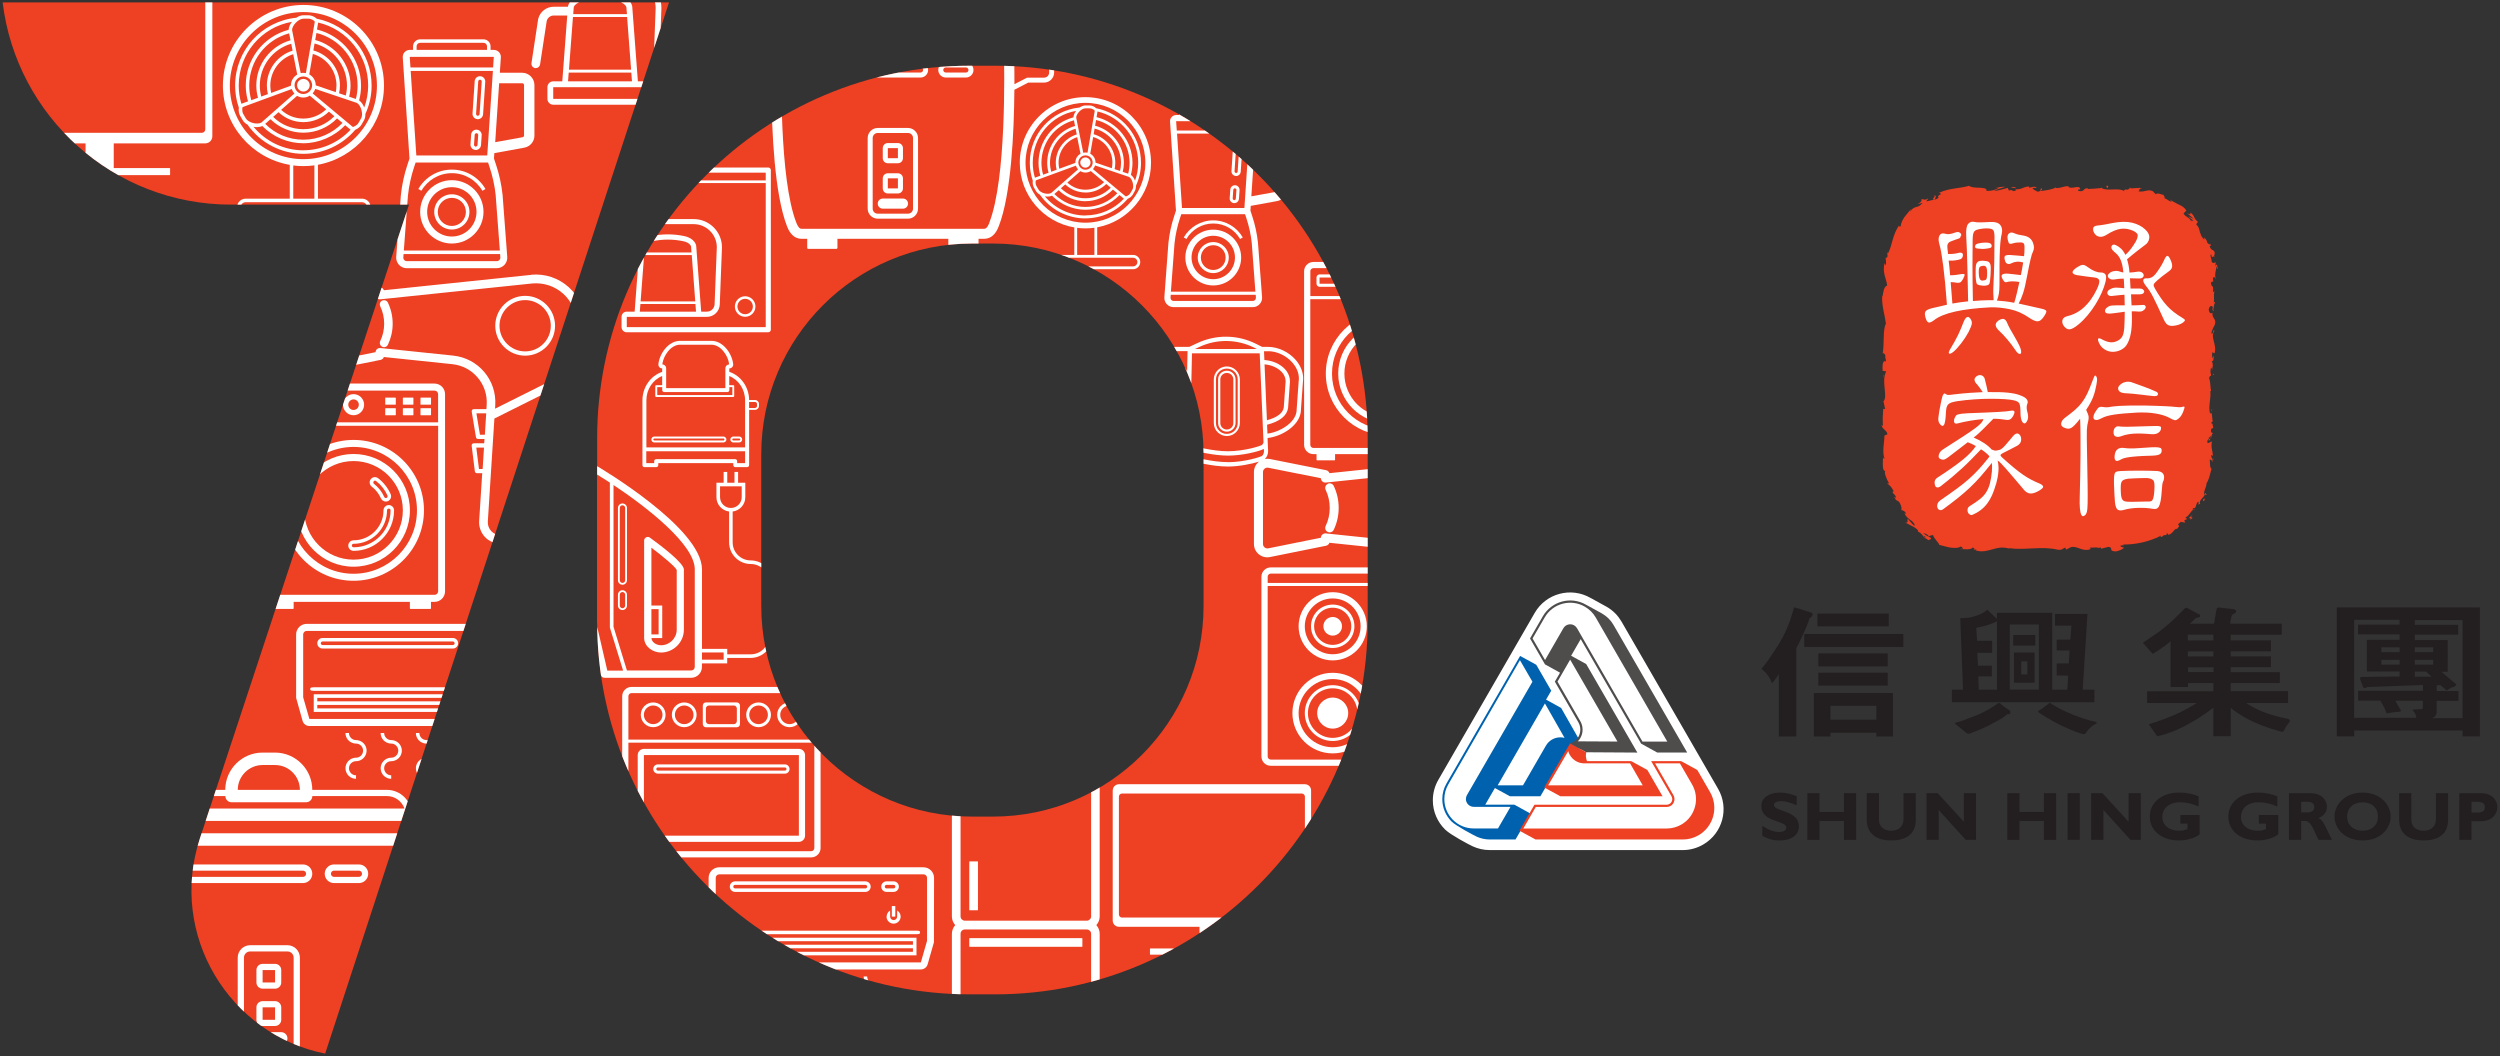 <?xml version="1.0" encoding="UTF-8"?><svg id="Layer_1" xmlns="http://www.w3.org/2000/svg" xmlns:xlink="http://www.w3.org/1999/xlink" viewBox="0 0 464 196"><rect x="0" y="0" width="464" height="196" fill="#333333" stroke="none"/><defs><style>.cls-1,.cls-2{fill:#fff;}.cls-3{fill:#ee4023;}.cls-4{clip-path:url(#clippath-1);}.cls-5{fill-rule:evenodd;}.cls-5,.cls-6{fill:#231f20;}.cls-7{fill:#4f4c4c;}.cls-8{clip-path:url(#clippath);}.cls-9{fill:#0062af;}.cls-2{stroke:#fff;stroke-linejoin:round;stroke-width:1.81px;}</style><clipPath id="clippath"><path class="cls-3" d="M124.17,.45H.49C3.05,21.6,21.05,37.98,42.89,37.98h33.02l-38.8,117.59c-5.94,17.99,5.54,36.47,23.24,39.98L124.17,.45Z"/></clipPath><clipPath id="clippath-1"><path class="cls-3" d="M184.7,12.2h-4.73c-38.13,0-69.14,31.02-69.14,69.14v34.07c0,38.13,31.02,69.14,69.14,69.14h4.73c38.13,0,69.14-31.02,69.14-69.14v-34.07c0-38.13-31.02-69.14-69.14-69.14Zm38.68,100.27c0,21.59-17.5,39.09-39.09,39.09h-3.91c-21.59,0-39.09-17.5-39.09-39.09v-28.18c0-21.59,17.5-39.09,39.09-39.09h3.91c21.59,0,39.09,17.5,39.09,39.09v28.18Z"/></clipPath></defs><g><g><path class="cls-3" d="M124.17,.45H.49C3.05,21.6,21.05,37.98,42.89,37.98h33.02l-38.8,117.59c-5.94,17.99,5.54,36.47,23.24,39.98L124.17,.45Z"/><g class="cls-8"><g><path class="cls-1" d="M132.54-15.29h-27.57c-.77,0-1.51,.33-2.02,.91-.51,.58-.76,1.35-.67,2.11l.41,3.63c.34,3.02,2.89,5.29,5.93,5.29h8.18c2.69,0,4.89,2.19,4.89,4.86l-.46,12.02c-.03,.88-.75,1.57-1.63,1.57h-1.21l-1.05-13.92c0-.06-.26-1.53-2.5-2.01-2.3-.49-4.63-.49-6.93,0-2.24,.47-2.49,1.94-2.5,2.05v.03h-2.63c-1.39,0-2.58,.94-2.9,2.29l-1.24,8.17c-.07,.44,.24,.86,.68,.93,.04,0,.08,0,.12,0,.4,0,.74-.29,.8-.69l1.23-8.06c.16-.6,.69-1.01,1.31-1.01h2.5l-.92,12.21h-1.67c-.6,0-1.09,.49-1.09,1.09v2.17c0,.6,.49,1.09,1.09,1.09h29.85c.3,0,.54-.24,.54-.54V-14.74c0-.3-.24-.54-.54-.54ZM106.48,1.35c.03-.12,.28-.81,1.65-1.1,2.15-.45,4.33-.45,6.48,0,1.37,.29,1.62,.98,1.65,1.1l.1,1.27h-9.97l.1-1.27Zm-.14,1.81h10.05l.74,9.77h-11.53l.74-9.77Zm-.78,10.31h11.61l.12,1.63h-11.86l.12-1.63Zm26.43,4.88h-29.31v-2.17h16.91c1.46,0,2.66-1.15,2.71-2.61l.46-12.05c0-3.29-2.68-5.97-5.97-5.97h-8.18c-2.49,0-4.57-1.86-4.85-4.33l-.37-3.27h28.61V18.36Zm0-30.94h-28.66c0-.4,.15-.78,.41-1.08,.31-.35,.75-.54,1.21-.54h27.03v1.63Z"/><path class="cls-1" d="M127.66,16.19c1.2,0,2.17-.97,2.17-2.17s-.97-2.17-2.17-2.17-2.17,.97-2.17,2.17,.97,2.17,2.17,2.17Zm0-3.8c.9,0,1.63,.73,1.63,1.63s-.73,1.63-1.63,1.63-1.63-.73-1.63-1.63,.73-1.63,1.63-1.63Z"/></g><g><path class="cls-1" d="M70.94,55.78c-.4,.19-.56,.66-.37,1.06,.48,1.01,.73,2.1,.73,3.23s-.24,2.22-.73,3.23c-.19,.4-.02,.87,.37,1.06,.11,.05,.23,.08,.34,.08,.3,0,.58-.17,.72-.45,.58-1.23,.88-2.54,.88-3.91s-.3-2.69-.88-3.91c-.19-.4-.66-.56-1.06-.37Z"/><path class="cls-1" d="M98.62,51.01l-27.37,2.86c-.09-.26-.31-.47-.6-.53l-10-2c-.7-.14-1.42,.04-1.98,.49-.55,.45-.87,1.12-.87,1.84v12.8c0,.72,.32,1.39,.87,1.84,.55,.45,1.27,.63,1.98,.49l10-2.01c.29-.06,.51-.26,.6-.53l12.7,1.33c3.82,.4,6.63,3.72,6.38,7.56l-.05,.78h-2.34c-.12,0-.23,.05-.3,.14-.08,.09-.11,.21-.09,.32l.79,4.76c.03,.19,.2,.33,.39,.33h1.19l-.05,.79h-1.93c-.11,0-.22,.05-.3,.13-.07,.09-.11,.2-.1,.31l.59,4.76c.02,.2,.19,.35,.39,.35h.98l-.57,8.87c-.07,1.09,.32,2.17,1.07,2.97,.75,.8,1.8,1.25,2.89,1.25h7.72c2.19,0,3.97-1.78,3.97-3.97v-27.87c0-.89,.38-1.73,1.08-2.38,1.86-1.74,2.89-4.1,2.89-6.64s-1.08-5.01-2.97-6.73c-1.89-1.72-4.43-2.57-6.99-2.33Zm-9.04,36.03h-.68l-.5-3.97h1.43l-.25,3.97Zm.4-6.35h-.9l-.66-3.97h1.82l-.25,3.97Zm13.04,16.26c0,1.31-1.07,2.38-2.38,2.38h-7.72c-.66,0-1.28-.27-1.74-.75-.45-.48-.68-1.12-.64-1.78l1.22-19.12,11.26-5.63v24.9Zm1.58-31.41c-1,.94-1.58,2.23-1.58,3.54v1.2l-11.14,5.57,.04-.61c.3-4.69-3.13-8.75-7.8-9.24l-13.54-1.41s-.06,0-.08,0c-.19,0-.38,.07-.53,.2-.16,.15-.26,.35-.26,.57l-9.36,1.89c-.23,.05-.47-.01-.66-.16-.19-.15-.29-.38-.29-.61v-12.8c0-.24,.11-.46,.29-.61,.18-.15,.42-.21,.66-.16l9.37,1.87c0,.22,.1,.42,.26,.57,.17,.15,.39,.22,.61,.2l28.2-2.94c2.1-.19,4.2,.5,5.76,1.92,1.56,1.42,2.46,3.44,2.46,5.55s-.85,4.05-2.39,5.48Z"/><path class="cls-1" d="M100.64,93.18c.55,0,.99-.44,.99-.99v-15.87c0-.55-.44-.99-.99-.99s-.99,.44-.99,.99v15.87c0,.55,.44,.99,.99,.99Zm-.6-16.86c0-.33,.27-.59,.6-.59s.59,.27,.59,.59v15.87c0,.33-.27,.6-.59,.6s-.6-.27-.6-.6v-15.87Z"/><path class="cls-1" d="M100.64,97.94c.55,0,.99-.44,.99-.99v-1.59c0-.55-.44-.99-.99-.99s-.99,.44-.99,.99v1.59c0,.55,.44,.99,.99,.99Zm-.6-2.58c0-.33,.27-.59,.6-.59s.59,.27,.59,.59v1.59c0,.33-.27,.59-.59,.59s-.6-.27-.6-.59v-1.59Z"/><path class="cls-1" d="M97.47,54.91c-3.07,0-5.55,2.49-5.55,5.55s2.49,5.55,5.55,5.55,5.55-2.49,5.55-5.55-2.49-5.55-5.55-5.55Zm0,10.31c-2.62,0-4.76-2.14-4.76-4.76s2.14-4.76,4.76-4.76,4.76,2.14,4.76,4.76-2.14,4.76-4.76,4.76Z"/></g><g><path class="cls-1" d="M71.8,146.6h-13.84c0-3.82-3.1-6.92-6.92-6.92h-2.31c-3.82,0-6.92,3.1-6.92,6.92h-13.84c-2.15,0-3.95,1.47-4.46,3.46h-1.3c-1.91,0-3.46,1.55-3.46,3.46s1.53,3.44,3.42,3.46c-.02,.59-.04,1.37-.05,2.31h-6.83c-1.27,0-2.31,1.03-2.31,2.31v1.15c0,1.27,1.03,2.31,2.31,2.31h3.61l3.18,1.64c.08,9.86,.73,23.88,3.55,31.18,.28,.72,1.13,2.92,3.38,2.92h1.27v2.1c0,.12,.09,.21,.21,.21h6.5c.12,0,.21-.09,.21-.21v-2.1h25.37v2.1c0,.12,.09,.21,.21,.21h6.5c.12,0,.21-.09,.21-.21v-2.1h1.27c2.25,0,3.1-2.2,3.38-2.92,2.82-7.3,3.47-21.32,3.55-31.18l3.18-1.64h3.61c1.27,0,2.31-1.03,2.31-2.31v-1.15c0-1.27-1.03-2.31-2.31-2.31h-6.83c-.02-.94-.04-1.72-.05-2.31,1.89-.02,3.42-1.56,3.42-3.46s-1.55-3.46-3.46-3.46h-1.3c-.51-1.99-2.31-3.46-4.46-3.46Zm-49.72,18.79l-2.64-1.37-.25-.13h-3.89c-.64,0-1.15-.52-1.15-1.15v-1.15c0-.64,.52-1.15,1.15-1.15h6.81c-.02,1.42-.03,3.09-.03,4.95Zm62.4-4.95c.64,0,1.15,.52,1.15,1.15v1.15c0,.64-.52,1.15-1.15,1.15h-3.89l-.25,.13-2.64,1.37c0-1.86,0-3.54-.03-4.95h6.81Zm-35.74-18.45h2.31c2.54,0,4.61,2.07,4.61,4.61h-11.53c0-2.54,2.07-4.61,4.61-4.61Zm-20.75,5.76h13.84c0,.64,.52,1.15,1.15,1.15h13.84c.64,0,1.15-.52,1.15-1.15h13.84c1.5,0,2.78,.96,3.26,2.31H24.73c.48-1.34,1.75-2.31,3.26-2.31Zm44.01,49.28c-.56,1.45-1.01,1.45-1.23,1.45H29.02c-.22,0-.67,0-1.23-1.45-3.88-10.05-3.45-34.55-3.3-40.06h50.8c.15,5.51,.58,30.01-3.3,40.06Zm4.42-44.67h1.15c.64,0,1.15,.52,1.15,1.15s-.52,1.15-1.15,1.15H22.22c-.64,0-1.15-.52-1.15-1.15s.52-1.15,1.15-1.15h54.19Z"/><path class="cls-1" d="M53.35,175.43h-6.92c-1.27,0-2.31,1.03-2.31,2.31v16.14c0,1.27,1.03,2.31,2.31,2.31h6.92c1.27,0,2.31-1.03,2.31-2.31v-16.14c0-1.27-1.03-2.31-2.31-2.31Zm1.15,18.45c0,.64-.52,1.15-1.15,1.15h-6.92c-.64,0-1.15-.52-1.15-1.15v-16.14c0-.64,.52-1.15,1.15-1.15h6.92c.64,0,1.15,.52,1.15,1.15v16.14Z"/><path class="cls-1" d="M52.2,191.57h-4.61c-.64,0-1.15,.52-1.15,1.15s.52,1.15,1.15,1.15h4.61c.64,0,1.15-.52,1.15-1.15s-.52-1.15-1.15-1.15Z"/><path class="cls-1" d="M48.74,183.5h2.31c.64,0,1.15-.52,1.15-1.15v-2.31c0-.64-.52-1.15-1.15-1.15h-2.31c-.64,0-1.15,.52-1.15,1.15v2.31c0,.64,.52,1.15,1.15,1.15Zm0-3.46h2.31v2.31h-2.31v-2.31Z"/><path class="cls-1" d="M48.74,190.42h2.31c.64,0,1.15-.52,1.15-1.15v-2.31c0-.64-.52-1.15-1.15-1.15h-2.31c-.64,0-1.15,.52-1.15,1.15v2.31c0,.64,.52,1.15,1.15,1.15Zm0-3.46h2.31v2.31h-2.31v-2.31Z"/><path class="cls-1" d="M56.23,160.44h-24.21c-.95,0-1.73,.77-1.73,1.73s.77,1.73,1.73,1.73h24.21c.96,0,1.73-.77,1.73-1.73s-.77-1.73-1.73-1.73Zm0,2.31h-24.21c-.32,0-.58-.26-.58-.58s.26-.58,.58-.58h24.21c.32,0,.58,.26,.58,.58s-.26,.58-.58,.58Z"/><path class="cls-1" d="M66.61,160.44h-4.61c-.96,0-1.73,.77-1.73,1.73s.77,1.73,1.73,1.73h4.61c.95,0,1.73-.77,1.73-1.73s-.77-1.73-1.73-1.73Zm0,2.31h-4.61c-.32,0-.58-.26-.58-.58s.26-.58,.58-.58h4.61c.32,0,.58,.26,.58,.58s-.26,.58-.58,.58Z"/></g><g><path class="cls-1" d="M80.65,71.19h-30.72c-1.08,0-1.96,.88-1.96,1.96v36.6c0,1.08,.88,1.96,1.96,1.96h.65v1.19c0,.07,.05,.12,.12,.12h3.68c.07,0,.12-.05,.12-.12v-1.19h21.57v1.19c0,.07,.05,.12,.12,.12h3.68c.07,0,.12-.05,.12-.12v-1.19h.65c1.08,0,1.96-.88,1.96-1.96v-36.6c0-1.08-.88-1.96-1.96-1.96Zm-31.37,1.96c0-.36,.29-.65,.65-.65h11.11v5.88h-11.77v-5.23Zm32.03,36.6c0,.36-.29,.65-.65,.65h-30.72c-.36,0-.65-.29-.65-.65v-30.72h32.03v30.72Zm0-31.37h-19.61v-5.88h18.96c.36,0,.65,.29,.65,.65v5.23Z"/><path class="cls-1" d="M65.62,107.79c7.21,0,13.07-5.86,13.07-13.07s-5.86-13.07-13.07-13.07-13.07,5.86-13.07,13.07,5.86,13.07,13.07,13.07Zm0-24.84c6.49,0,11.77,5.28,11.77,11.77s-5.28,11.77-11.77,11.77-11.77-5.28-11.77-11.77,5.28-11.77,11.77-11.77Z"/><path class="cls-1" d="M65.62,105.18c5.77,0,10.46-4.69,10.46-10.46s-4.69-10.46-10.46-10.46-10.46,4.69-10.46,10.46,4.69,10.46,10.46,10.46Zm0-19.61c5.05,0,9.15,4.11,9.15,9.15s-4.1,9.15-9.15,9.15-9.15-4.1-9.15-9.15,4.11-9.15,9.15-9.15Z"/><path class="cls-1" d="M65.62,102.24c4.14,0,7.52-3.37,7.52-7.52,0-.54-.44-.98-.98-.98s-.98,.44-.98,.98c0,3.06-2.49,5.56-5.56,5.56-.54,0-.98,.44-.98,.98s.44,.98,.98,.98Zm0-1.31c3.42,0,6.21-2.79,6.21-6.21,0-.18,.15-.33,.33-.33s.33,.15,.33,.33c0,3.78-3.08,6.86-6.86,6.86-.18,0-.33-.15-.33-.33s.15-.33,.33-.33Z"/><path class="cls-1" d="M70.71,92.5c.16,.36,.51,.59,.9,.59,.13,0,.27-.03,.39-.08,.24-.1,.42-.3,.52-.54,.1-.24,.09-.51-.01-.75-.51-1.16-1.31-2.18-2.32-2.96-.21-.16-.47-.23-.73-.2-.26,.03-.49,.17-.65,.38-.16,.21-.23,.47-.19,.72,.03,.26,.17,.49,.37,.65,.75,.57,1.34,1.33,1.71,2.19Zm-1.37-3.16c.05-.07,.13-.11,.22-.13,.01,0,.03,0,.04,0,.07,0,.14,.02,.2,.07,.92,.71,1.65,1.64,2.12,2.7,.03,.08,.04,.17,0,.25-.03,.08-.09,.15-.17,.18-.17,.07-.36,0-.43-.17-.42-.96-1.08-1.8-1.91-2.44-.07-.05-.11-.13-.12-.22-.01-.09,.01-.17,.07-.24Z"/><path class="cls-1" d="M65.62,73.15c-1.08,0-1.96,.88-1.96,1.96s.88,1.96,1.96,1.96,1.96-.88,1.96-1.96-.88-1.96-1.96-1.96Zm0,2.94c-.54,0-.98-.44-.98-.98s.44-.98,.98-.98,.98,.44,.98,.98-.44,.98-.98,.98Z"/><path class="cls-1" d="M58.43,73.8h-7.19c-.36,0-.65,.29-.65,.65v1.31c0,.36,.29,.65,.65,.65h7.19c.36,0,.65-.29,.65-.65v-1.31c0-.36-.29-.65-.65-.65Zm0,1.96h-7.19v-1.31h7.19v1.31Z"/><path class="cls-1" d="M71.56,73.8h1.84s.06,.03,.06,.06v1.19s-.03,.06-.06,.06h-1.84s-.06-.03-.06-.06v-1.19s.03-.06,.06-.06Z"/><path class="cls-1" d="M74.83,73.8h1.84s.06,.03,.06,.06v1.19s-.03,.06-.06,.06h-1.84s-.06-.03-.06-.06v-1.19s.03-.06,.06-.06Z"/><rect class="cls-1" x="78.04" y="73.8" width="1.96" height="1.31" rx=".06" ry=".06"/><path class="cls-1" d="M71.56,75.76h1.84s.06,.03,.06,.06v1.19s-.03,.06-.06,.06h-1.84s-.06-.03-.06-.06v-1.19s.03-.06,.06-.06Z"/><path class="cls-1" d="M74.83,75.76h1.84s.06,.03,.06,.06v1.19s-.03,.06-.06,.06h-1.84s-.06-.03-.06-.06v-1.19s.03-.06,.06-.06Z"/><path class="cls-1" d="M78.1,75.76h1.84s.06,.03,.06,.06v1.19s-.03,.06-.06,.06h-1.84s-.06-.03-.06-.06v-1.19s.03-.06,.06-.06Z"/></g><g><path class="cls-1" d="M88.23,27.84s.06,0,.07,0c.51,0,.94-.4,.98-.92l.12-1.81c.02-.26-.07-.51-.24-.71-.17-.2-.41-.31-.66-.33-.26-.02-.51,.05-.71,.22-.2,.17-.33,.42-.35,.69l-.12,1.81c-.02,.26,.07,.51,.24,.71,.17,.2,.41,.32,.67,.33Zm-.13-2.81c0-.09,.05-.18,.12-.23,.05-.05,.12-.07,.2-.07,.01,0,.02,0,.03,0,.09,0,.17,.04,.22,.11,.06,.07,.09,.15,.08,.24l-.12,1.81c-.01,.17-.15,.31-.33,.31v.33l-.02-.33c-.09,0-.17-.05-.22-.11-.06-.07-.09-.15-.08-.24l.12-1.81Z"/><path class="cls-1" d="M88.61,22.13s.06,0,.07,0c.51,0,.94-.4,.98-.92l.4-6.02c.02-.26-.07-.51-.24-.71-.17-.2-.41-.32-.67-.33-.26-.03-.51,.06-.71,.23-.2,.17-.32,.42-.34,.68l-.4,6.02c-.02,.26,.07,.51,.24,.71,.17,.2,.41,.31,.67,.33Zm.15-7.02c0-.09,.05-.17,.11-.23,.06-.05,.13-.08,.21-.08h.03c.09,0,.17,.05,.22,.11,.06,.07,.09,.15,.08,.24l-.4,6.02c-.01,.17-.15,.31-.33,.31v.33l-.02-.33c-.09,0-.17-.04-.22-.11-.06-.07-.09-.15-.08-.24l.4-6.02Z"/><path class="cls-1" d="M96.93,13.5h-4.16l.19-2.85c.02-.36-.1-.72-.35-.98-.25-.26-.59-.41-.95-.41h-.61v-.65c0-.72-.59-1.31-1.31-1.31h-11.77c-.72,0-1.31,.59-1.31,1.31v.65h-.61c-.36,0-.71,.15-.95,.41-.25,.26-.37,.62-.35,.98l1.25,18.78-.37,1.1c-.61,1.84-1.03,3.74-1.23,5.69l-.86,11.39c-.06,.55,.12,1.1,.49,1.52,.37,.41,.9,.65,1.46,.65h16.7c.55,0,1.09-.24,1.46-.65,.37-.41,.55-.97,.49-1.5l-.86-11.43c-.2-1.92-.62-3.83-1.23-5.67l-.37-1.1,.07-1.01,5.56-1.01c1.09-.2,1.88-1.14,1.88-2.25V15.79c0-1.26-1.03-2.29-2.29-2.29Zm-19.61-4.9c0-.36,.29-.65,.65-.65h11.77c.36,0,.65,.29,.65,.65v.65h-13.07v-.65Zm14.33,1.96l-.13,1.96h-15.34l-.13-1.96h15.6Zm-.17,2.61l-1.05,15.69h-13.16l-1.05-15.69h15.25Zm1.38,34.57c.02,.19-.04,.37-.16,.51-.13,.14-.3,.22-.49,.22h-16.7c-.19,0-.36-.08-.49-.22-.13-.14-.18-.32-.16-.52l.04-.57h17.92l.04,.59Zm-.86-11.43l.77,10.19h-17.82l.76-10.17c.19-1.83,.59-3.65,1.17-5.39l.26-.77h13.44l.26,.77c.58,1.75,.98,3.56,1.17,5.37Zm5.26-11.16c0,.16-.11,.29-.27,.32l-5.08,.92,.73-10.94h4.29c.18,0,.33,.15,.33,.33v9.37Z"/><path class="cls-1" d="M83.86,33.44c-3.24,0-5.88,2.64-5.88,5.88s2.64,5.88,5.88,5.88,5.88-2.64,5.88-5.88-2.64-5.88-5.88-5.88Zm0,10.46c-2.52,0-4.58-2.05-4.58-4.58s2.05-4.58,4.58-4.58,4.58,2.05,4.58,4.58-2.05,4.58-4.58,4.58Z"/><path class="cls-1" d="M83.86,36.06c-1.8,0-3.27,1.46-3.27,3.27s1.46,3.27,3.27,3.27,3.27-1.46,3.27-3.27-1.46-3.27-3.27-3.27Zm0,5.88c-1.44,0-2.61-1.17-2.61-2.61s1.17-2.61,2.61-2.61,2.61,1.17,2.61,2.61-1.17,2.61-2.61,2.61Z"/><path class="cls-1" d="M83.86,31.48c-2.66,0-4.98,1.45-6.22,3.6l.57,.33c1.13-1.95,3.24-3.27,5.66-3.27s4.53,1.32,5.66,3.27l.57-.33c-1.24-2.15-3.56-3.6-6.22-3.6Z"/></g><g><path class="cls-1" d="M94.84,115.79H56.92c-1.08,0-1.96,.88-1.96,1.96v11.77l1.2,4.28c.16,.56,.68,.95,1.26,.95h36.93c.58,0,1.1-.39,1.26-.95l1.17-4.1,.02-11.95c0-1.08-.88-1.96-1.96-1.96Zm.65,13.63l-1.15,4.01H57.42l-1.15-4.01v-11.67c0-.36,.29-.65,.65-.65h37.91c.36,0,.65,.29,.65,.65v11.67Z"/><path class="cls-1" d="M93.5,127.56H58.26c-.68,0-.68,.15-.68,.33s0,.33,.68,.33h35.25c.68,0,.68-.15,.68-.33s0-.33-.68-.33Z"/><path class="cls-1" d="M58.23,132.13h35.3v-3.27H58.23v3.27Zm.65-2.61h33.99v.65H58.89v-.65Zm0,1.31h33.99v.65H58.89v-.65Z"/><path class="cls-1" d="M87.97,124.94c0,.72,.59,1.31,1.31,1.31s1.31-.59,1.31-1.31c0-.48-.26-.9-.65-1.13v1.13c0,.36-.29,.65-.65,.65s-.65-.29-.65-.65v-1.13c-.39,.23-.65,.65-.65,1.13Z"/><rect class="cls-1" x="88.95" y="122.98" width=".65" height="1.96"/><path class="cls-1" d="M66.08,140.63c-.4,0-.77,.12-1.08,.33-.53,.35-.88,.95-.88,1.63,0,1.08,.88,1.96,1.96,1.96v-.65c-.72,0-1.31-.59-1.31-1.31s.59-1.31,1.31-1.31c.4,0,.77-.12,1.08-.33,.53-.35,.88-.95,.88-1.63s-.35-1.28-.88-1.63c-.31-.2-.69-.33-1.08-.33-.72,0-1.31-.59-1.31-1.31h-.65c0,.69,.35,1.28,.88,1.63,.31,.2,.69,.33,1.08,.33,.72,0,1.31,.59,1.31,1.31s-.59,1.31-1.31,1.31Z"/><path class="cls-1" d="M72.61,140.63c-.4,0-.77,.12-1.08,.33-.53,.35-.88,.95-.88,1.63,0,1.08,.88,1.96,1.96,1.96v-.65c-.72,0-1.31-.59-1.31-1.31s.59-1.31,1.31-1.31c.4,0,.77-.12,1.09-.33,.53-.35,.88-.95,.88-1.63s-.35-1.28-.88-1.63c-.31-.2-.69-.33-1.09-.33-.72,0-1.31-.59-1.31-1.31h-.65c0,.69,.35,1.28,.88,1.63,.31,.2,.69,.33,1.08,.33,.72,0,1.31,.59,1.31,1.31s-.59,1.31-1.31,1.31Z"/><path class="cls-1" d="M79.15,140.63c-.4,0-.77,.12-1.08,.33-.53,.35-.88,.95-.88,1.63,0,1.08,.88,1.96,1.96,1.96v-.65c-.72,0-1.31-.59-1.31-1.31s.59-1.31,1.31-1.31c.4,0,.77-.12,1.09-.33,.53-.35,.88-.95,.88-1.63s-.35-1.28-.88-1.63c-.31-.2-.69-.33-1.09-.33-.72,0-1.31-.59-1.31-1.31h-.65c0,.69,.35,1.28,.88,1.63,.31,.2,.69,.33,1.08,.33,.72,0,1.31,.59,1.31,1.31s-.59,1.31-1.31,1.31Z"/><path class="cls-1" d="M85.68,140.63c-.4,0-.77,.12-1.08,.33-.53,.35-.88,.95-.88,1.63,0,1.08,.88,1.96,1.96,1.96v-.65c-.72,0-1.31-.59-1.31-1.31s.59-1.31,1.31-1.31c.4,0,.77-.12,1.08-.33,.53-.35,.88-.95,.88-1.63s-.35-1.28-.88-1.63c-.31-.2-.69-.33-1.08-.33-.72,0-1.31-.59-1.31-1.31h-.65c0,.69,.35,1.28,.88,1.63,.31,.2,.69,.33,1.08,.33,.72,0,1.31,.59,1.31,1.31s-.59,1.31-1.31,1.31Z"/><path class="cls-1" d="M59.87,120.37h24.18c.54,0,.98-.44,.98-.98s-.44-.98-.98-.98h-24.18c-.54,0-.98,.44-.98,.98s.44,.98,.98,.98Zm0-1.31h24.18c.18,0,.33,.15,.33,.33s-.15,.33-.33,.33h-24.18c-.18,0-.33-.15-.33-.33s.15-.33,.33-.33Z"/><path class="cls-1" d="M87.97,120.37h1.31c.54,0,.98-.44,.98-.98s-.44-.98-.98-.98h-1.31c-.54,0-.98,.44-.98,.98s.44,.98,.98,.98Zm0-1.31h1.31c.18,0,.33,.15,.33,.33s-.15,.33-.33,.33h-1.31c-.18,0-.33-.15-.33-.33s.15-.33,.33-.33Z"/></g><g><path class="cls-1" d="M56.31,16.99c.65,0,1.17-.52,1.17-1.17s-.52-1.17-1.17-1.17-1.17,.52-1.17,1.17,.52,1.17,1.17,1.17Z"/><path class="cls-1" d="M56.31,28.55c3.72,0,7.22-1.63,9.64-4.47,.48-.18,.93-.59,1.13-.92l.48-.84c.19-.33,.27-.75,.26-1.19,.76-1.65,1.15-3.41,1.15-5.24,0-6.05-4.28-11.25-10.2-12.42-.39-.41-1.07-.64-1.5-.64h-.97c-.43,0-.89,.18-1.31,.46-6.48,.67-11.35,6.07-11.35,12.6,0,1.41,.23,2.8,.69,4.11-.1,.51,.03,1.14,.23,1.48l.49,.84c.18,.31,.49,.6,.89,.82,2.38,3.39,6.25,5.41,10.37,5.41Zm0-.65c-3.59,0-6.97-1.62-9.25-4.36,.2,.04,.41,.06,.6,.06,.37,0,.72-.07,1.02-.21,2.01,2.04,4.77,3.2,7.62,3.2s5.74-1.22,7.76-3.35l.98,.82s.02,0,.03,.01c-2.27,2.44-5.43,3.82-8.77,3.82Zm-2.29-12.01l-3.69,1.36c-.1-.44-.16-.89-.16-1.36,0-2.67,1.73-5.01,4.25-5.83l.75,3.78c-.69,.39-1.17,1.14-1.17,1.99,0,.02,0,.04,0,.06Zm-4.3,1.58l-1.23,.45c-.18-.66-.27-1.35-.27-2.04,0-3.62,2.38-6.76,5.83-7.76l.26,1.28c-2.83,.88-4.78,3.49-4.78,6.47,0,.54,.07,1.08,.19,1.58Zm-1.85,.68l-1.23,.45c-.25-.88-.38-1.79-.38-2.72,0-4.56,3.03-8.5,7.4-9.69l.26,1.29c-3.75,1.06-6.35,4.47-6.35,8.4,0,.77,.11,1.53,.31,2.26Zm8.43-3.96c.9,0,1.63,.73,1.63,1.63s-.73,1.63-1.63,1.63-1.63-.73-1.63-1.63,.73-1.63,1.63-1.63Zm1.86-4.83l.22-1.29c3.5,.93,6.02,4.16,6.02,7.81,0,.63-.08,1.25-.23,1.85l-1.24-.42c.1-.46,.16-.94,.16-1.43,0-3.06-2.01-5.7-4.93-6.52Zm4.28,6.52c0,.42-.04,.83-.12,1.22l-3.72-1.26v-.02c0-.87-.48-1.62-1.2-2.01l.66-3.8c2.6,.77,4.39,3.13,4.39,5.88Zm-7.3,1.91c.34,.2,.74,.32,1.16,.32s.85-.13,1.2-.35l3.04,2.53c-1.13,1.09-2.65,1.72-4.23,1.72s-2.99-.58-4.13-1.62l2.97-2.61Zm1.17,4.88c1.77,0,3.48-.71,4.74-1.95l1.01,.85c-1.52,1.54-3.59,2.41-5.75,2.41s-4.12-.83-5.61-2.28l.99-.87c1.27,1.18,2.89,1.84,4.62,1.84Zm0,1.96c2.35,0,4.61-.96,6.25-2.65l1.01,.84c-1.9,1.98-4.52,3.11-7.26,3.11s-5.21-1.07-7.09-2.94l.98-.86c1.62,1.59,3.83,2.5,6.11,2.5Zm10.69-2.63l-.48,.84c-.24,.4-.91,.79-1.08,.69l-7.41-6.19c.21-.24,.38-.52,.48-.84l7.74,2.61c.77,.44,1.21,2.11,.77,2.88Zm-7.94-17.81c5.4,1.26,9.27,6.1,9.27,11.69,0,1.41-.25,2.77-.73,4.08-.2-.55-.53-1.03-.95-1.33,.24-.88,.36-1.8,.36-2.74,0-4.92-3.42-9.25-8.18-10.41l.22-1.29Zm-.33,1.93c4.45,1.1,7.64,5.15,7.64,9.76,0,.85-.11,1.68-.32,2.49l-1.25-.42c.17-.67,.26-1.37,.26-2.06,0-3.97-2.74-7.47-6.56-8.46l.23-1.3Zm-2.42-2.65h.97c.47,0,1.14,.38,1.14,.59l-1.65,9.51c-.15-.03-.3-.05-.46-.05-.17,0-.34,.02-.5,.06l-1.6-8c0-.89,1.22-2.11,2.1-2.11Zm-11.51,15.8c-.33-1.1-.49-2.24-.49-3.4,0-5.9,4.19-10.82,9.88-11.82-.35,.45-.59,.97-.62,1.48-4.7,1.25-7.96,5.46-7.96,10.34,0,1.01,.15,1.99,.42,2.94l-1.23,.45h0Zm.83,2.71l-.49-.84c-.23-.39-.23-1.18-.06-1.28l9.07-3.33c.1,.31,.27,.6,.49,.83l-6.13,5.39c-.36,.21-.96,.24-1.57,.08-.6-.16-1.11-.49-1.31-.85Z"/><path class="cls-1" d="M53.78,30.61v6.26h-8.17c-.9,0-1.63,.73-1.63,1.63s.73,1.63,1.63,1.63h21.57c.9,0,1.63-.73,1.63-1.63s-.73-1.63-1.63-1.63h-8.17v-6.29c6.96-1.27,12.26-7.38,12.26-14.71,0-8.25-6.71-14.95-14.95-14.95s-14.95,6.71-14.95,14.95c0,7.38,5.38,13.52,12.42,14.73Zm13.4,6.92c.54,0,.98,.44,.98,.98s-.44,.98-.98,.98h-21.57c-.54,0-.98-.44-.98-.98s.44-.98,.98-.98h21.57Zm-12.75-.65v-6.17c.62,.08,1.25,.12,1.88,.12,.69,0,1.37-.05,2.04-.14v6.18h-3.92Zm1.88-34.64c7.52,0,13.65,6.12,13.65,13.65s-6.12,13.65-13.65,13.65-13.65-6.12-13.65-13.65,6.12-13.65,13.65-13.65Z"/></g><path class="cls-1" d="M-1.11,26.61H15.88v4.58H5.48s-.06,.03-.06,.06v1.19s.03,.06,.06,.06H31.51s.06-.03,.06-.06v-1.19s-.03-.06-.06-.06h-10.4v-4.58h16.99c.72,0,1.31-.59,1.31-1.31V-2.15c0-.72-.58-1.31-1.31-1.31H-1.11c-.72,0-1.31,.59-1.31,1.31V25.31c0,.72,.58,1.31,1.31,1.31ZM-1.11-.84c0-.36,.29-.65,.65-.65H37.45c.36,0,.65,.29,.65,.65V24c0,.36-.29,.65-.65,.65H-.46c-.36,0-.65-.29-.65-.65V-.84Z"/></g></g><g><path class="cls-3" d="M184.7,12.2h-4.73c-38.13,0-69.14,31.02-69.14,69.14v34.07c0,38.13,31.02,69.14,69.14,69.14h4.73c38.13,0,69.14-31.02,69.14-69.14v-34.07c0-38.13-31.02-69.14-69.14-69.14Zm38.68,100.27c0,21.59-17.5,39.09-39.09,39.09h-3.91c-21.59,0-39.09-17.5-39.09-39.09v-28.18c0-21.59,17.5-39.09,39.09-39.09h3.91c21.59,0,39.09,17.5,39.09,39.09v28.18Z"/><g class="cls-4"><g><path class="cls-1" d="M150.57,127.49h-33.36c-.95,0-1.73,.77-1.73,1.73v28.18c0,.95,.77,1.73,1.73,1.73h33.36c.95,0,1.73-.77,1.73-1.73v-28.18c0-.95-.77-1.73-1.73-1.73Zm.57,29.91c0,.32-.26,.58-.57,.58h-33.36c-.32,0-.58-.26-.58-.58v-19.56h34.51v19.56Zm0-20.13h-34.51v-8.05c0-.32,.26-.58,.58-.58h33.36c.32,0,.57,.26,.57,.58v8.05Z"/><path class="cls-1" d="M119.51,156.25h28.76c.63,0,1.15-.52,1.15-1.15v-14.96c0-.63-.52-1.15-1.15-1.15h-28.76c-.63,0-1.15,.52-1.15,1.15v14.96c0,.63,.52,1.15,1.15,1.15Zm0-16.11h28.76v14.96h-28.76v-14.96Z"/><path class="cls-1" d="M121.23,130.37c-1.27,0-2.3,1.03-2.3,2.3s1.03,2.3,2.3,2.3,2.3-1.03,2.3-2.3-1.03-2.3-2.3-2.3Zm0,4.03c-.95,0-1.73-.77-1.73-1.73s.77-1.73,1.73-1.73,1.73,.77,1.73,1.73-.77,1.73-1.73,1.73Z"/><path class="cls-1" d="M126.99,130.37c-1.27,0-2.3,1.03-2.3,2.3s1.03,2.3,2.3,2.3,2.3-1.03,2.3-2.3-1.03-2.3-2.3-2.3Zm0,4.03c-.95,0-1.73-.77-1.73-1.73s.77-1.73,1.73-1.73,1.73,.77,1.73,1.73-.77,1.73-1.73,1.73Z"/><path class="cls-1" d="M140.79,130.37c-1.27,0-2.3,1.03-2.3,2.3s1.03,2.3,2.3,2.3,2.3-1.03,2.3-2.3-1.03-2.3-2.3-2.3Zm0,4.03c-.95,0-1.73-.77-1.73-1.73s.77-1.73,1.73-1.73,1.73,.77,1.73,1.73-.77,1.73-1.73,1.73Z"/><path class="cls-1" d="M146.54,130.37c-1.27,0-2.3,1.03-2.3,2.3s1.03,2.3,2.3,2.3,2.3-1.03,2.3-2.3-1.03-2.3-2.3-2.3Zm0,4.03c-.95,0-1.73-.77-1.73-1.73s.77-1.73,1.73-1.73,1.73,.77,1.73,1.73-.77,1.73-1.73,1.73Z"/><path class="cls-1" d="M136.76,130.37h-5.75c-.32,0-.57,.26-.57,.58v3.45c0,.32,.26,.58,.57,.58h5.75c.32,0,.58-.26,.58-.58v-3.45c0-.32-.26-.58-.58-.58Zm0,3.45c0,.32-.26,.58-.57,.58h-4.6c-.32,0-.58-.26-.58-.58v-2.3c0-.32,.26-.58,.58-.58h4.6c.32,0,.57,.26,.57,.58v2.3Z"/><path class="cls-1" d="M145.68,141.87h-23.58c-.48,0-.86,.39-.86,.86s.39,.86,.86,.86h23.58c.48,0,.86-.39,.86-.86s-.39-.86-.86-.86Zm0,1.15h-23.58c-.16,0-.29-.13-.29-.29s.13-.29,.29-.29h23.58c.16,0,.29,.13,.29,.29s-.13,.29-.29,.29Z"/></g><g><path class="cls-1" d="M109.5,116.41c0,.05,0,.1,.02,.15l2.01,8.72c.07,.3,.34,.52,.65,.52h16.09c1.11,0,2.01-.9,2.01-2.01v-.67h4.69v-1.01h4.36c2.22,0,4.02-1.8,4.02-4.02v-10.06c0-2.22-1.8-4.02-4.02-4.02-1.85,0-3.35-1.5-3.35-3.35v-5.7s0-.01,0-.02c1.32-.16,2.35-1.29,2.35-2.66v-2.68h-1.34v-2.01h-.67v2.01h-1.34v-2.01h-.67v2.01h-1.34v2.68c0,1.37,1.03,2.5,2.35,2.66,0,0,0,.01,0,.02v5.7c0,2.22,1.8,4.02,4.02,4.02,1.85,0,3.35,1.5,3.35,3.35v10.06c0,1.85-1.5,3.35-3.35,3.35h-4.36v-1.01h-4.69v-14.75c0-7.7-18.97-18.88-19.78-19.35-.21-.12-.46-.12-.67,0-.21,.12-.34,.34-.34,.58v.67h-1.34v28.16h1.34v.67Zm24.14-24.14v-2.01h4.02v2.01c0,1.11-.9,2.01-2.01,2.01s-2.01-.9-2.01-2.01Zm-3.35,28.83h4.02v1.34h-4.02v-1.34Zm-16.43-31.09c6.25,4.16,15.09,11.06,15.09,15.66v18.1c0,.37-.3,.67-.67,.67h-11.92l-2.49-8.1v-26.34Zm-3.02-1.93c.7,.43,1.5,.93,2.35,1.49v26.84s0,.07,.01,.1l2.45,7.95h-2.93l-1.88-8.12v-28.25Zm-1.34,26.98h-.67v-26.82h.67v26.82Z"/><path class="cls-1" d="M122.68,121.11c2.34,0,4.25-1.91,4.25-4.25v-11.13s0-.05,0-.08c-.15-1.24-4.02-4.21-6.31-5.87-.2-.15-.47-.17-.7-.05s-.37,.35-.37,.6v18.13c.07,1.64,1.68,2.65,3.13,2.65Zm-1.78-8.05h1.34v4.69h-1.34v-4.69Zm2.01,5.36v-6.03h-2.01v-10.74c2.27,1.71,4.48,3.59,4.7,4.14v11.06c0,1.6-1.31,2.91-2.91,2.91-.83,0-1.75-.55-1.78-1.34h2.01Z"/><path class="cls-1" d="M115.53,108.53c.46,0,.84-.38,.84-.84v-13.41c0-.46-.38-.84-.84-.84s-.84,.38-.84,.84v13.41c0,.46,.38,.84,.84,.84Zm-.5-14.25c0-.28,.23-.5,.5-.5s.5,.23,.5,.5v13.41c0,.28-.23,.5-.5,.5s-.5-.23-.5-.5v-13.41Z"/><path class="cls-1" d="M116.37,110.38c0-.46-.38-.84-.84-.84s-.84,.38-.84,.84v2.01c0,.46,.38,.84,.84,.84s.84-.38,.84-.84v-2.01Zm-.34,2.01c0,.28-.23,.5-.5,.5s-.5-.23-.5-.5v-2.01c0-.28,.23-.5,.5-.5s.5,.23,.5,.5v2.01Z"/></g><g><path class="cls-1" d="M113.35,55.69s.07,0,.11,0c.35,0,.65-.25,.71-.61l1.08-7.1c.14-.53,.61-.89,1.15-.89h2.2l-.81,10.75h-1.47c-.53,0-.96,.43-.96,.96v1.91c0,.53,.43,.96,.96,.96h26.27c.26,0,.48-.21,.48-.48V31.57c0-.26-.21-.48-.48-.48h-24.26c-.68,0-1.33,.29-1.78,.8-.45,.51-.67,1.19-.59,1.86l.36,3.19c.3,2.66,2.55,4.66,5.22,4.66h7.2c2.37,0,4.3,1.93,4.3,4.28l-.41,10.58c-.03,.77-.66,1.38-1.43,1.38h-1.06l-.93-12.25c0-.05-.23-1.35-2.2-1.77-2.02-.43-4.07-.43-6.1,0-1.97,.42-2.19,1.71-2.2,1.8v.03h-2.31c-1.22,0-2.27,.83-2.56,2.02l-1.09,7.19c-.06,.39,.21,.76,.6,.82Zm3.91-23.16c.27-.3,.66-.48,1.07-.48h23.79v1.43h-25.22c0-.35,.13-.69,.36-.95Zm2.4,13.21c.03-.1,.25-.72,1.45-.97,1.89-.4,3.81-.4,5.7,0,1.2,.25,1.42,.87,1.45,.97l.08,1.12h-8.77l.08-1.12Zm-.12,1.6h8.85l.65,8.6h-10.14l.65-8.6Zm-.69,9.08h10.22l.11,1.43h-10.43l.11-1.43Zm10.84,2.39h1.51c1.29,0,2.34-1.01,2.39-2.3l.41-10.6c0-2.9-2.36-5.25-5.25-5.25h-7.2c-2.19,0-4.02-1.64-4.27-3.81l-.33-2.88h25.17v26.75h-25.79v-1.91h13.37Z"/><path class="cls-1" d="M122.73,39.34c-.36,0-.72-.04-1.06-.13-.2-.05-.38,.07-.43,.26-.05,.19,.07,.39,.26,.43,.4,.1,.82,.15,1.24,.15,.2,0,.36-.16,.36-.36s-.16-.36-.36-.36Zm0,.48c-.4,0-.79-.05-1.18-.14-.06-.02-.1-.08-.09-.14,.01-.06,.06-.09,.11-.09,.01,0,.02,0,.03,0,.37,.09,.74,.14,1.12,.14,.07,0,.12,.05,.12,.12s-.05,.12-.12,.12Z"/><path class="cls-1" d="M120.78,38.88c-1.36-.67-2.27-1.96-2.44-3.47l-.06-.54c-.02-.2-.2-.33-.4-.31-.2,.02-.34,.2-.31,.4l.06,.54c.2,1.75,1.26,3.25,2.84,4.03,.05,.02,.1,.04,.16,.04,.14,0,.26-.08,.32-.2,.04-.09,.05-.18,.02-.27-.03-.09-.09-.16-.18-.21Zm-.05,.37c-.03,.06-.1,.08-.16,.05-1.5-.74-2.52-2.18-2.71-3.84l-.06-.54c0-.07,.04-.12,.1-.13h.01c.06,0,.11,.05,.12,.11l.06,.54c.18,1.58,1.14,2.95,2.57,3.65,.03,.01,.05,.04,.06,.07,.01,.03,0,.06,0,.09Z"/><path class="cls-1" d="M138.3,58.8c1.05,0,1.91-.86,1.91-1.91s-.86-1.91-1.91-1.91-1.91,.86-1.91,1.91,.86,1.91,1.91,1.91Zm0-3.34c.79,0,1.43,.64,1.43,1.43s-.64,1.43-1.43,1.43-1.43-.64-1.43-1.43,.64-1.43,1.43-1.43Z"/></g><g><path class="cls-1" d="M119.61,86.7h2.2c.2,0,.37-.16,.37-.37v-.37h13.92v.37c0,.2,.16,.37,.37,.37h2.2c.2,0,.37-.16,.37-.37v-10.26h1.1c.4,0,.73-.33,.73-.73v-.37c0-.4-.33-.73-.73-.73h-1.1c-.03-2.41-1.52-4.51-3.68-5.23v-.63c.2,0,.4-.09,.54-.24,.14-.16,.21-.37,.18-.57-.23-2.04-1.93-4.31-4.01-4.31h-5.86c-2.08,0-3.78,2.27-4.01,4.31-.02,.21,.04,.42,.18,.57,.14,.16,.34,.25,.52,.22v.66c-2.17,.73-3.66,2.86-3.66,5.29v12.03c0,.2,.16,.37,.37,.37Zm19.42-12.09h1.1c.2,0,.37,.16,.37,.37v.37c0,.2-.16,.37-.37,.37h-1.1v-1.1Zm-12.83-10.63h5.86c1.64,0,3.08,1.93,3.28,3.66-.39,0-.71,.32-.71,.71v3.69h-10.99v-3.69c0-.39-.32-.71-.71-.71,.19-1.73,1.64-3.66,3.28-3.66Zm-2.93,8.79h11.73c.2,0,.37-.16,.37-.37v-.55h.55v1.47h-13.93v-1.47h.92v.55c0,.2,.16,.37,.37,.37Zm-3.3,1.53c0-2.02,1.18-3.81,2.93-4.51v1.7h-1.1c-.1,0-.18,.08-.18,.18v1.83c0,.1,.08,.18,.18,.18h14.29c.1,0,.18-.08,.18-.18v-1.83c0-.1-.08-.18-.18-.18h-.74v-1.7c1.75,.7,2.94,2.49,2.94,4.52v8.73h-18.32v-8.73Zm0,9.46h18.32v2.2h-1.47v-.37c0-.2-.16-.37-.37-.37h-14.66c-.2,0-.37,.16-.37,.37v.37h-1.47v-2.2Z"/><path class="cls-1" d="M134.27,81.02h-12.83c-.3,0-.55,.25-.55,.55s.25,.55,.55,.55h12.83c.3,0,.55-.25,.55-.55s-.25-.55-.55-.55Zm0,.73h-12.83c-.1,0-.18-.08-.18-.18s.08-.18,.18-.18h12.83c.1,0,.18,.08,.18,.18s-.08,.18-.18,.18Z"/><path class="cls-1" d="M137.2,81.02h-1.1c-.3,0-.55,.25-.55,.55s.25,.55,.55,.55h1.1c.3,0,.55-.25,.55-.55s-.25-.55-.55-.55Zm0,.73h-1.1c-.1,0-.18-.08-.18-.18s.08-.18,.18-.18h1.1c.1,0,.18,.08,.18,.18s-.08,.18-.18,.18Z"/></g><g><path class="cls-1" d="M137.66,15.33h2.93l2.58,1.33c.07,8,.6,19.37,2.88,25.29,.23,.59,.91,2.37,2.74,2.37h1.03v1.7c0,.09,.08,.17,.17,.17h5.27c.09,0,.17-.08,.17-.17v-1.7h20.58v1.7c0,.09,.08,.17,.17,.17h5.27c.09,0,.17-.08,.17-.17v-1.7h1.03c1.83,0,2.51-1.78,2.74-2.37,2.29-5.92,2.82-17.3,2.88-25.29l2.58-1.33h2.93c1.03,0,1.87-.84,1.87-1.87v-.94c0-1.03-.84-1.87-1.87-1.87h-5.54c-.01-.76-.03-1.4-.04-1.87,1.53-.02,2.78-1.27,2.78-2.8s-1.26-2.81-2.81-2.81h-1.06c-.42-1.61-1.88-2.81-3.62-2.81h-11.22c0-3.1-2.51-5.61-5.61-5.61h-1.87c-3.1,0-5.61,2.51-5.61,5.61h-11.23c-1.74,0-3.2,1.19-3.62,2.81h-1.06c-1.55,0-2.81,1.26-2.81,2.81s1.24,2.79,2.78,2.8c-.01,.48-.03,1.11-.04,1.87h-5.54c-1.03,0-1.87,.84-1.87,1.87v.94c0,1.03,.84,1.87,1.87,1.87Zm56.12-3.74c.52,0,.94,.42,.94,.94v.94c0,.52-.42,.94-.94,.94h-3.15l-.2,.1-2.15,1.11c0-1.51,0-2.87-.02-4.02h5.52Zm-10.13,29.7c-.45,1.17-.82,1.17-1,1.17h-33.87c-.18,0-.54,0-1-1.17-3.15-8.15-2.8-28.03-2.68-32.5h41.21c.12,4.47,.47,24.35-2.68,32.5ZM164.78-3.38h1.87c2.06,0,3.74,1.68,3.74,3.74h-9.35c0-2.06,1.68-3.74,3.74-3.74Zm-16.84,4.68h11.23c0,.52,.42,.94,.94,.94h11.23c.52,0,.94-.42,.94-.94h11.22c1.22,0,2.26,.78,2.64,1.87h-40.83c.39-1.09,1.42-1.87,2.64-1.87Zm-5.61,4.68c0-.52,.42-.94,.94-.94h44.9c.52,0,.94,.42,.94,.94s-.42,.94-.94,.94h-44.9c-.52,0-.94-.42-.94-.94Zm-5.61,6.55c0-.52,.42-.94,.94-.94h5.52c-.02,1.15-.03,2.51-.02,4.02l-2.15-1.11-.2-.1h-3.15c-.52,0-.94-.42-.94-.94v-.94Z"/><path class="cls-1" d="M168.52,23.75h-5.61c-1.03,0-1.87,.84-1.87,1.87v13.1c0,1.03,.84,1.87,1.87,1.87h5.61c1.03,0,1.87-.84,1.87-1.87v-13.1c0-1.03-.84-1.87-1.87-1.87Zm.94,14.97c0,.52-.42,.94-.94,.94h-5.61c-.52,0-.94-.42-.94-.94v-13.1c0-.52,.42-.94,.94-.94h5.61c.52,0,.94,.42,.94,.94v13.1Z"/><path class="cls-1" d="M167.59,36.85h-3.74c-.52,0-.94,.42-.94,.94s.42,.94,.94,.94h3.74c.52,0,.94-.42,.94-.94s-.42-.94-.94-.94Z"/><path class="cls-1" d="M164.78,30.3h1.87c.52,0,.94-.42,.94-.94v-1.87c0-.52-.42-.94-.94-.94h-1.87c-.52,0-.94,.42-.94,.94v1.87c0,.52,.42,.94,.94,.94Zm0-2.81h1.87v1.87h-1.87v-1.87Z"/><path class="cls-1" d="M164.78,35.91h1.87c.52,0,.94-.42,.94-.94v-1.87c0-.52-.42-.94-.94-.94h-1.87c-.52,0-.94,.42-.94,.94v1.87c0,.52,.42,.94,.94,.94Zm0-2.81h1.87v1.87h-1.87v-1.87Z"/><path class="cls-1" d="M170.86,11.59h-19.64c-.77,0-1.4,.63-1.4,1.4s.63,1.4,1.4,1.4h19.64c.77,0,1.4-.63,1.4-1.4s-.63-1.4-1.4-1.4Zm0,1.87h-19.64c-.26,0-.47-.21-.47-.47s.21-.47,.47-.47h19.64c.26,0,.47,.21,.47,.47s-.21,.47-.47,.47Z"/><path class="cls-1" d="M179.28,11.59h-3.74c-.77,0-1.4,.63-1.4,1.4s.63,1.4,1.4,1.4h3.74c.77,0,1.4-.63,1.4-1.4s-.63-1.4-1.4-1.4Zm0,1.87h-3.74c-.26,0-.47-.21-.47-.47s.21-.47,.47-.47h3.74c.26,0,.47,.21,.47,.47s-.21,.47-.47,.47Z"/></g><g><path class="cls-1" d="M229.03,37.7s.06,0,.06,0c.45,0,.83-.35,.86-.81l.11-1.59c.02-.23-.06-.45-.21-.63-.15-.17-.36-.28-.58-.29-.23-.02-.45,.05-.62,.2-.18,.15-.29,.37-.31,.61l-.11,1.59c-.02,.23,.06,.45,.21,.63,.15,.17,.36,.28,.59,.29Zm-.12-2.47c0-.08,.04-.15,.1-.21,.05-.04,.11-.06,.17-.06h.03c.08,0,.15,.04,.2,.1,.05,.06,.08,.13,.07,.21l-.11,1.59c0,.15-.14,.27-.29,.27v.29l-.02-.29c-.08,0-.15-.04-.2-.1-.05-.06-.08-.13-.07-.21l.11-1.59Z"/><path class="cls-1" d="M229.36,32.67s.06,0,.06,0c.45,0,.83-.35,.86-.81l.35-5.29c.02-.23-.06-.45-.21-.63-.15-.17-.36-.28-.59-.29-.23-.02-.45,.05-.62,.2-.18,.15-.28,.37-.3,.6l-.35,5.29c-.02,.23,.06,.45,.21,.63,.15,.17,.36,.28,.59,.29Zm.13-6.17c0-.08,.04-.15,.1-.2,.05-.04,.11-.07,.18-.07h.02c.08,0,.15,.04,.2,.1,.05,.06,.08,.13,.07,.21l-.35,5.29c0,.15-.14,.27-.29,.27v.29l-.02-.29c-.08,0-.15-.04-.2-.1-.05-.06-.08-.13-.07-.21l.35-5.29Z"/><path class="cls-1" d="M236.68,25.08h-3.66l.17-2.51c.02-.32-.09-.63-.31-.86-.22-.23-.52-.36-.84-.36h-.54v-.58c0-.64-.51-1.15-1.15-1.15h-10.35c-.64,0-1.15,.51-1.15,1.15v.58h-.54c-.32,0-.62,.13-.84,.36-.22,.23-.33,.55-.31,.86l1.1,16.53-.32,.97c-.54,1.62-.9,3.29-1.08,5.01l-.75,10.03c-.05,.49,.11,.97,.43,1.33,.33,.36,.79,.57,1.28,.57h14.7c.49,0,.96-.21,1.28-.57,.33-.36,.49-.85,.44-1.32l-.76-10.06c-.18-1.69-.54-3.37-1.08-4.99l-.32-.97,.06-.89,4.9-.89c.96-.17,1.65-1.01,1.65-1.98v-8.24c0-1.11-.9-2.01-2.01-2.01Zm-17.26-4.31c0-.32,.26-.58,.58-.58h10.35c.32,0,.58,.26,.58,.58v.58h-11.5v-.58Zm12.61,1.73l-.12,1.73h-13.5l-.12-1.73h13.73Zm-.15,2.3l-.92,13.8h-11.58l-.92-13.8h13.42Zm1.21,30.43c.02,.16-.03,.32-.14,.44-.11,.12-.26,.19-.43,.19h-14.7c-.16,0-.32-.07-.43-.19-.11-.12-.16-.28-.14-.46l.04-.5h15.77l.04,.51Zm-.76-10.06l.67,8.97h-15.68l.67-8.95c.17-1.61,.52-3.21,1.03-4.75l.23-.68h11.83l.23,.68c.51,1.54,.86,3.13,1.03,4.73Zm4.63-9.82c0,.14-.1,.26-.24,.28l-4.47,.81,.64-9.63h3.78c.16,0,.29,.13,.29,.29v8.24Z"/><path class="cls-1" d="M225.18,42.62c-2.85,0-5.18,2.32-5.18,5.18s2.32,5.18,5.18,5.18,5.18-2.32,5.18-5.18-2.32-5.18-5.18-5.18Zm0,9.2c-2.22,0-4.03-1.81-4.03-4.03s1.81-4.03,4.03-4.03,4.03,1.81,4.03,4.03-1.81,4.03-4.03,4.03Z"/><path class="cls-1" d="M225.18,44.93c-1.59,0-2.88,1.29-2.88,2.88s1.29,2.88,2.88,2.88,2.88-1.29,2.88-2.88-1.29-2.88-2.88-2.88Zm0,5.18c-1.27,0-2.3-1.03-2.3-2.3s1.03-2.3,2.3-2.3,2.3,1.03,2.3,2.3-1.03,2.3-2.3,2.3Z"/><path class="cls-1" d="M225.18,40.9c-2.34,0-4.38,1.28-5.48,3.17l.5,.29c.99-1.72,2.85-2.88,4.98-2.88s3.98,1.16,4.98,2.88l.5-.29c-1.09-1.89-3.13-3.17-5.48-3.17Z"/></g><g><path class="cls-1" d="M172.17,178.98l1.17-4.1,.02-11.95c0-1.08-.88-1.96-1.96-1.96h-37.92c-1.08,0-1.96,.88-1.96,1.96v11.77l1.2,4.28c.16,.56,.68,.95,1.26,.95h36.93c.58,0,1.1-.39,1.26-.95Zm-39.33-4.37v-11.68c0-.36,.29-.65,.65-.65h37.92c.36,0,.65,.29,.65,.65v11.68l-1.15,4.01h-36.93l-1.15-4.01Z"/><path class="cls-1" d="M170.08,172.73h-35.25c-.68,0-.68,.15-.68,.33s0,.33,.68,.33h35.25c.68,0,.68-.15,.68-.33s0-.33-.68-.33Z"/><path class="cls-1" d="M134.8,177.31h35.3v-3.27h-35.3v3.27Zm.65-2.62h33.99v.65h-33.99v-.65Zm0,1.31h33.99v.65h-33.99v-.65Z"/><path class="cls-1" d="M164.54,170.12c0,.72,.59,1.31,1.31,1.31s1.31-.59,1.31-1.31c0-.48-.26-.9-.65-1.13v1.13c0,.36-.29,.65-.65,.65s-.65-.29-.65-.65v-1.13c-.39,.23-.65,.65-.65,1.13Z"/><rect class="cls-1" x="165.52" y="168.16" width=".65" height="1.96"/><path class="cls-1" d="M143.73,182.87c-.31-.2-.69-.33-1.09-.33-.72,0-1.31-.59-1.31-1.31h-.65c0,.69,.35,1.28,.88,1.63,.31,.2,.69,.33,1.09,.33,.72,0,1.31,.59,1.31,1.31s-.59,1.31-1.31,1.31c-.4,0-.77,.12-1.09,.33-.53,.35-.88,.95-.88,1.63,0,1.09,.88,1.96,1.96,1.96v-.65c-.72,0-1.31-.59-1.31-1.31s.59-1.31,1.31-1.31c.4,0,.77-.12,1.09-.33,.53-.35,.88-.95,.88-1.63s-.35-1.28-.88-1.63Z"/><path class="cls-1" d="M150.27,182.87c-.31-.2-.69-.33-1.09-.33-.72,0-1.31-.59-1.31-1.31h-.65c0,.69,.35,1.28,.88,1.63,.31,.2,.69,.33,1.08,.33,.72,0,1.31,.59,1.31,1.31s-.59,1.31-1.31,1.31c-.4,0-.77,.12-1.08,.33-.53,.35-.88,.95-.88,1.63,0,1.09,.88,1.96,1.96,1.96v-.65c-.72,0-1.31-.59-1.31-1.31s.59-1.31,1.31-1.31c.4,0,.77-.12,1.09-.33,.53-.35,.88-.95,.88-1.63s-.35-1.28-.88-1.63Z"/><path class="cls-1" d="M156.8,182.87c-.31-.2-.69-.33-1.09-.33-.72,0-1.31-.59-1.31-1.31h-.65c0,.69,.35,1.28,.88,1.63,.31,.2,.69,.33,1.09,.33,.72,0,1.31,.59,1.31,1.31s-.59,1.31-1.31,1.31c-.4,0-.77,.12-1.09,.33-.53,.35-.88,.95-.88,1.63,0,1.09,.88,1.96,1.96,1.96v-.65c-.72,0-1.31-.59-1.31-1.31s.59-1.31,1.31-1.31c.4,0,.77-.12,1.09-.33,.53-.35,.88-.95,.88-1.63s-.35-1.28-.88-1.63Z"/><path class="cls-1" d="M162.26,186.46c.4,0,.77-.12,1.08-.33,.53-.35,.88-.95,.88-1.63s-.35-1.28-.88-1.63c-.31-.2-.69-.33-1.08-.33-.72,0-1.31-.59-1.31-1.31h-.65c0,.69,.35,1.28,.88,1.63,.31,.2,.69,.33,1.09,.33,.72,0,1.31,.59,1.31,1.31s-.59,1.31-1.31,1.31c-.4,0-.77,.12-1.09,.33-.53,.35-.88,.95-.88,1.63,0,1.09,.88,1.96,1.96,1.96v-.65c-.72,0-1.31-.59-1.31-1.31s.59-1.31,1.31-1.31Z"/><path class="cls-1" d="M136.43,165.54h24.19c.54,0,.98-.44,.98-.98s-.44-.98-.98-.98h-24.19c-.54,0-.98,.44-.98,.98s.44,.98,.98,.98Zm0-1.31h24.19c.18,0,.33,.15,.33,.33s-.15,.33-.33,.33h-24.19c-.18,0-.33-.15-.33-.33s.15-.33,.33-.33Z"/><path class="cls-1" d="M164.54,165.54h1.31c.54,0,.98-.44,.98-.98s-.44-.98-.98-.98h-1.31c-.54,0-.98,.44-.98,.98s.44,.98,.98,.98Zm0-1.31h1.31c.18,0,.33,.15,.33,.33s-.15,.33-.33,.33h-1.31c-.18,0-.33-.15-.33-.33s.15-.33,.33-.33Z"/></g><g><path class="cls-1" d="M201.45,31.12c.53,0,.95-.43,.95-.95s-.43-.95-.95-.95-.95,.43-.95,.95,.43,.95,.95,.95Z"/><path class="cls-1" d="M201.46,40.53c3.03,0,5.88-1.33,7.85-3.64,.39-.14,.76-.48,.92-.75l.39-.69c.16-.27,.22-.61,.21-.97,.62-1.34,.94-2.78,.94-4.27,0-4.93-3.49-9.17-8.31-10.12-.31-.33-.87-.52-1.22-.52h-.79c-.35,0-.73,.15-1.07,.38-5.28,.54-9.25,4.94-9.25,10.26,0,1.15,.19,2.28,.56,3.35-.08,.42,.02,.93,.19,1.21l.4,.69c.15,.26,.4,.49,.72,.67,1.94,2.76,5.09,4.41,8.45,4.41Zm0-.53c-2.92,0-5.68-1.32-7.53-3.56,.17,.03,.33,.05,.49,.05,.3,0,.59-.06,.83-.17,1.64,1.66,3.89,2.61,6.21,2.61s4.68-.99,6.32-2.73l.8,.67s.01,0,.02,0c-1.85,1.99-4.42,3.11-7.15,3.11Zm-1.86-9.78l-3,1.1c-.08-.36-.13-.73-.13-1.11,0-2.17,1.41-4.09,3.46-4.75l.61,3.08c-.57,.32-.95,.93-.95,1.62,0,.02,0,.03,0,.05Zm-3.5,1.29l-1,.37c-.14-.54-.22-1.1-.22-1.66,0-2.95,1.94-5.5,4.75-6.32l.21,1.05c-2.3,.72-3.89,2.85-3.89,5.27,0,.44,.05,.88,.16,1.29Zm-1.5,.55l-1,.37c-.2-.71-.31-1.46-.31-2.21,0-3.72,2.47-6.92,6.03-7.89l.21,1.05c-3.06,.87-5.17,3.64-5.17,6.84,0,.63,.09,1.24,.25,1.84Zm6.87-3.22c.73,0,1.33,.6,1.33,1.33s-.6,1.33-1.33,1.33-1.33-.6-1.33-1.33,.6-1.33,1.33-1.33Zm1.51-3.93l.18-1.05c2.85,.76,4.9,3.39,4.9,6.36,0,.51-.06,1.02-.18,1.51l-1.01-.34c.08-.37,.13-.77,.13-1.17,0-2.49-1.64-4.64-4.02-5.31Zm3.48,5.31c0,.34-.03,.68-.1,1l-3.03-1.03v-.02c0-.71-.39-1.32-.98-1.64l.54-3.1c2.12,.63,3.58,2.55,3.58,4.79Zm-5.94,1.55c.28,.16,.6,.26,.95,.26s.69-.1,.98-.28l2.47,2.06c-.92,.89-2.16,1.4-3.45,1.4s-2.44-.47-3.37-1.32l2.42-2.12Zm.95,3.97c1.44,0,2.83-.58,3.86-1.59l.83,.69c-1.24,1.25-2.93,1.96-4.69,1.96s-3.35-.67-4.57-1.86l.81-.71c1.03,.97,2.36,1.5,3.77,1.5Zm0,1.6c1.92,0,3.76-.78,5.09-2.15l.82,.68c-1.54,1.61-3.68,2.54-5.91,2.54s-4.24-.87-5.78-2.4l.8-.7c1.32,1.3,3.12,2.04,4.97,2.04Zm8.7-2.15l-.39,.68c-.19,.33-.74,.65-.88,.56l-6.04-5.04c.17-.2,.31-.43,.39-.68l6.3,2.13c.62,.36,.99,1.72,.63,2.35Zm-6.47-14.5c4.4,1.03,7.55,4.97,7.55,9.53,0,1.15-.2,2.26-.59,3.32-.16-.44-.43-.84-.77-1.09,.19-.72,.3-1.47,.3-2.23,0-4.01-2.79-7.53-6.67-8.48l.18-1.05Zm-.27,1.58c3.62,.9,6.22,4.2,6.22,7.95,0,.69-.09,1.37-.26,2.02l-1.01-.34c.14-.55,.21-1.11,.21-1.68,0-3.23-2.23-6.08-5.34-6.89l.18-1.06Zm-1.97-2.16h.79c.38,0,.93,.31,.93,.48l-1.34,7.75c-.12-.03-.25-.04-.38-.04-.14,0-.28,.02-.41,.05l-1.31-6.52c0-.72,.99-1.72,1.71-1.72Zm-9.38,12.87c-.27-.89-.4-1.82-.4-2.77,0-4.8,3.42-8.81,8.05-9.63-.29,.37-.48,.79-.5,1.2-3.83,1.02-6.48,4.45-6.48,8.43,0,.82,.12,1.62,.34,2.4l-1,.37h0Zm.67,2.21l-.4-.69c-.19-.32-.19-.96-.05-1.04l7.39-2.71c.08,.26,.22,.49,.4,.68l-4.99,4.39c-.29,.17-.78,.19-1.28,.06-.49-.13-.9-.4-1.07-.69Z"/><path class="cls-1" d="M199.39,42.21v5.1h-6.66c-.73,0-1.33,.6-1.33,1.33s.6,1.33,1.33,1.33h17.57c.73,0,1.33-.6,1.33-1.33s-.6-1.33-1.33-1.33h-6.66v-5.12c5.67-1.04,9.99-6.01,9.99-11.98,0-6.72-5.46-12.18-12.18-12.18s-12.18,5.46-12.18,12.18c0,6.01,4.38,11.02,10.11,12Zm10.91,5.63c.44,0,.8,.36,.8,.8s-.36,.8-.8,.8h-17.57c-.44,0-.8-.36-.8-.8s.36-.8,.8-.8h17.57Zm-10.38-.53v-5.02c.5,.06,1.01,.1,1.54,.1,.56,0,1.12-.04,1.66-.12v5.04h-3.19Zm1.54-28.22c6.13,0,11.12,4.99,11.12,11.12s-4.99,11.12-11.12,11.12-11.12-4.99-11.12-11.12,4.99-11.12,11.12-11.12Z"/></g><path class="cls-1" d="M206.52,146.7v24.16c0,.64,.52,1.15,1.15,1.15h14.96v4.03h-9.15s-.05,.02-.05,.05v1.05s.02,.05,.05,.05h22.9s.05-.02,.05-.05v-1.05s-.02-.05-.05-.05h-9.15v-4.03h14.96c.64,0,1.15-.51,1.15-1.15v-24.16c0-.64-.52-1.15-1.15-1.15h-34.51c-.63,0-1.15,.51-1.15,1.15Zm1.73,.58h33.36c.32,0,.58,.26,.58,.58v21.86c0,.32-.26,.58-.58,.58h-33.36c-.32,0-.58-.26-.58-.58v-21.86c0-.32,.26-.58,.58-.58Z"/><g><path class="cls-1" d="M246.43,89.81c-.41,.2-.59,.69-.39,1.1,.5,1.05,.76,2.19,.76,3.36s-.25,2.31-.76,3.36c-.2,.41-.02,.91,.39,1.1,.11,.06,.24,.08,.36,.08,.31,0,.61-.17,.75-.47,.61-1.28,.92-2.65,.92-4.08s-.31-2.8-.92-4.08c-.2-.41-.69-.59-1.1-.39Z"/><path class="cls-1" d="M282.56,87.26c-1.97-1.79-4.62-2.68-7.28-2.43l-5.07,.53s.01-.02,.01-.04v-1.05h.58c.95,0,1.73-.77,1.73-1.73V50.35c0-.95-.77-1.73-1.73-1.73h-27.03c-.95,0-1.73,.77-1.73,1.73v32.21c0,.95,.77,1.73,1.73,1.73h.58v1.05c0,.06,.05,.1,.1,.1h3.24c.06,0,.1-.05,.1-.1v-1.05h18.98v1.05c0,.06,.05,.1,.1,.1h2.67l-22.79,2.38c-.09-.28-.33-.49-.62-.55l-10.43-2.08c-.31-.06-.62-.05-.93,0,.38-.38,.59-.89,.59-1.44l-.1-2.45c2.72-.32,5.79-2.28,6.16-4.77l.4-5.62c.21-1.4-.26-2.85-1.31-4.08-1.3-1.51-3.28-2.45-5.16-2.45h-1.1l-1.12-.56c-3.45-1.73-7.44-1.77-10.93-.13l-1.47,.69h-2.71c-.31,0-.59,.17-.73,.45-.13,.27-.1,.59,.08,.83l2.93,4.73-.28,13.37c0,.54,.21,1.05,.59,1.43,.44,.44,4.35,1.4,7.28,1.4,2.05,0,4.42-.48,5.79-.92-.01,.01-.03,.02-.04,.03-.58,.47-.91,1.17-.91,1.92v13.34c0,.75,.33,1.45,.91,1.92,.58,.47,1.33,.66,2.06,.51l10.42-2.1c.3-.06,.53-.28,.62-.55l13.24,1.38c3.99,.42,6.91,3.88,6.65,7.88l-.05,.82h-2.43c-.12,0-.24,.05-.32,.15-.08,.09-.11,.22-.09,.34l.83,4.96c.03,.2,.21,.35,.41,.35h1.24l-.05,.83h-2.01c-.12,0-.23,.05-.31,.14-.08,.09-.11,.21-.1,.33l.62,4.96c.03,.21,.2,.36,.41,.36h1.02l-.59,9.25c-.07,1.13,.33,2.26,1.11,3.09,.78,.83,1.88,1.31,3.02,1.31h8.05c2.28,0,4.13-1.85,4.13-4.13v-29.05c0-.92,.4-1.8,1.12-2.48,1.94-1.81,3.01-4.27,3.01-6.92s-1.13-5.22-3.1-7.01Zm-62.22-18.36l-2.29-3.69s-.02-.03-.03-.04h2.39l-.08,3.73Zm45.52,53.48h-.71l-.52-4.13h1.49l-.26,4.13Zm.42-6.61h-.94l-.69-4.13h1.89l-.26,4.13Zm-12.16-66h16.68c.32,0,.58,.26,.58,.58v4.6h-17.26v-5.18Zm-10.93,.58c0-.32,.26-.58,.58-.58h9.78v5.18h-10.35v-4.6Zm.58,32.79c-.32,0-.58-.26-.58-.58v-27.03h28.18v27.03c0,.32-.26,.58-.58,.58h-27.03Zm-9.08-15.52c1.31,.11,2.55,.67,3.27,1.5,.53,.62,.74,1.32,.62,2.13l-.31,4.37c-.16,1.05-1.21,1.85-3.13,2.38l-.44-10.38Zm.67-2.44c1.66,0,3.4,.83,4.55,2.17,.9,1.05,1.3,2.26,1.12,3.46l-.4,5.62c-.31,2.05-3.03,3.75-5.39,4.05l-.07-1.65c2.37-.61,3.68-1.65,3.9-3.11l.31-4.37c.15-1-.13-1.95-.8-2.74-.88-1.02-2.35-1.69-3.91-1.79l-.07-1.63h.77Zm-12.8-.77c3.27-1.54,6.99-1.49,10.23,.12l.48,.24h-11.48l.77-.36Zm-1.33,1.17h12.57l.71,16.55c-.06,.17-.15,.32-.27,.44-.34,.24-3.4,1.18-6.33,1.18s-6.4-.95-6.71-1.16c-.16-.16-.27-.36-.32-.57l.35-16.44Zm6.68,20.19c-3,0-6.4-.95-6.71-1.16-.23-.23-.35-.53-.35-.85v-.46c.98,.47,4.43,1.26,7.07,1.26s5.7-.75,6.65-1.24l.02,.44c0,.32-.13,.63-.34,.84-.34,.24-3.39,1.18-6.33,1.18Zm51.97,46.95c0,1.37-1.11,2.48-2.48,2.48h-8.05c-.69,0-1.34-.28-1.81-.78-.47-.51-.71-1.16-.67-1.86l1.27-19.92,11.74-5.87v25.95Zm1.65-32.74c-1.05,.98-1.65,2.32-1.65,3.69v1.25l-11.61,5.81,.04-.63c.31-4.89-3.26-9.12-8.13-9.63l-14.11-1.47s-.06,0-.09,0c-.2,0-.4,.08-.55,.21-.17,.15-.27,.37-.27,.59l-9.76,1.97c-.24,.05-.49-.01-.69-.17-.19-.16-.3-.39-.3-.64v-13.34c0-.25,.11-.48,.3-.64,.19-.16,.44-.22,.69-.17l9.76,1.95c0,.22,.1,.44,.27,.59,.17,.16,.4,.23,.64,.21l29.39-3.07c2.19-.2,4.38,.52,6,2,1.63,1.48,2.56,3.59,2.56,5.79s-.88,4.22-2.49,5.71Z"/><path class="cls-1" d="M277.39,128.8c.57,0,1.03-.46,1.03-1.03v-16.54c0-.57-.46-1.03-1.03-1.03s-1.03,.46-1.03,1.03v16.54c0,.57,.46,1.03,1.03,1.03Zm-.62-17.57c0-.34,.28-.62,.62-.62s.62,.28,.62,.62v16.54c0,.34-.28,.62-.62,.62s-.62-.28-.62-.62v-16.54Z"/><path class="cls-1" d="M277.39,133.76c.57,0,1.03-.46,1.03-1.03v-1.65c0-.57-.46-1.03-1.03-1.03s-1.03,.46-1.03,1.03v1.65c0,.57,.46,1.03,1.03,1.03Zm-.62-2.69c0-.34,.28-.62,.62-.62s.62,.28,.62,.62v1.65c0,.34-.28,.62-.62,.62s-.62-.28-.62-.62v-1.65Z"/><path class="cls-1" d="M274.09,88.9c-3.2,0-5.79,2.59-5.79,5.79s2.59,5.79,5.79,5.79,5.79-2.59,5.79-5.79-2.59-5.79-5.79-5.79Zm0,10.75c-2.74,0-4.96-2.23-4.96-4.96s2.23-4.96,4.96-4.96,4.96,2.23,4.96,4.96-2.23,4.96-4.96,4.96Z"/><path class="cls-1" d="M227.7,80.93c1.34,0,2.42-1.09,2.42-2.42v-8.08c0-1.34-1.09-2.42-2.42-2.42s-2.42,1.09-2.42,2.42v8.08c0,1.34,1.09,2.42,2.42,2.42Zm-2.02-10.5c0-1.12,.9-2.02,2.02-2.02s2.02,.9,2.02,2.02v8.08c0,1.12-.9,2.02-2.02,2.02s-2.02-.9-2.02-2.02v-8.08Z"/><path class="cls-1" d="M227.7,80.12c.89,0,1.62-.72,1.62-1.62v-8.08c0-.89-.72-1.62-1.62-1.62s-1.62,.72-1.62,1.62v8.08c0,.89,.72,1.62,1.62,1.62Zm-1.21-9.69c0-.67,.54-1.21,1.21-1.21s1.21,.54,1.21,1.21v8.08c0,.67-.54,1.21-1.21,1.21s-1.21-.54-1.21-1.21v-8.08Z"/><path class="cls-1" d="M257.57,57.83c-6.34,0-11.5,5.16-11.5,11.5s5.16,11.5,11.5,11.5,11.5-5.16,11.5-11.5-5.16-11.5-11.5-11.5Zm0,21.86c-5.71,0-10.35-4.64-10.35-10.35s4.64-10.35,10.35-10.35,10.35,4.64,10.35,10.35-4.64,10.35-10.35,10.35Z"/><path class="cls-1" d="M257.57,60.13c-5.07,0-9.2,4.13-9.2,9.2s4.13,9.2,9.2,9.2,9.2-4.13,9.2-9.2-4.13-9.2-9.2-9.2Zm0,17.26c-4.44,0-8.05-3.61-8.05-8.05s3.61-8.05,8.05-8.05,8.05,3.61,8.05,8.05-3.61,8.05-8.05,8.05Z"/><path class="cls-1" d="M262.46,69.33c0,2.7-2.19,4.89-4.89,4.89-.48,0-.86,.39-.86,.86s.39,.86,.86,.86c3.65,0,6.61-2.97,6.61-6.61,0-.48-.39-.86-.86-.86s-.86,.39-.86,.86Zm1.15,0c0,3.33-2.71,6.04-6.04,6.04-.16,0-.29-.13-.29-.29s.13-.29,.29-.29c3.01,0,5.46-2.45,5.46-5.46,0-.16,.13-.29,.29-.29s.29,.13,.29,.29Z"/><path class="cls-1" d="M261.6,64.08c-.18-.14-.41-.2-.64-.17-.23,.03-.43,.15-.57,.33-.14,.18-.2,.41-.17,.64,.03,.23,.15,.43,.33,.57,.66,.5,1.18,1.17,1.51,1.92,.14,.31,.45,.52,.79,.52,.12,0,.23-.02,.35-.07,.21-.09,.37-.26,.46-.48,.08-.21,.08-.45-.01-.66-.45-1.02-1.15-1.92-2.04-2.6Zm1.52,3.05c-.03,.07-.08,.13-.15,.16-.15,.06-.32,0-.38-.15-.37-.84-.95-1.59-1.68-2.15-.06-.05-.1-.11-.11-.19,0-.08,.01-.15,.06-.21,.05-.06,.11-.1,.19-.11,.01,0,.03,0,.04,0,.06,0,.12,.02,.17,.06,.81,.62,1.45,1.44,1.86,2.38,.03,.07,.03,.15,0,.22Z"/><path class="cls-1" d="M257.57,50.35c-.95,0-1.73,.77-1.73,1.73s.77,1.73,1.73,1.73,1.73-.77,1.73-1.73-.77-1.73-1.73-1.73Zm0,2.59c-.48,0-.86-.39-.86-.86s.39-.86,.86-.86,.86,.39,.86,.86-.39,.86-.86,.86Z"/><path class="cls-1" d="M251.24,50.93h-6.33c-.32,0-.57,.26-.57,.57v1.15c0,.32,.26,.58,.57,.58h6.33c.32,0,.58-.26,.58-.58v-1.15c0-.32-.26-.57-.58-.57Zm0,1.73h-6.33v-1.15h6.33v1.15Z"/><path class="cls-1" d="M262.8,50.93h1.62s.05,.02,.05,.05v1.05s-.02,.05-.05,.05h-1.62s-.05-.02-.05-.05v-1.05s.02-.05,.05-.05Z"/><rect class="cls-1" x="265.62" y="50.93" width="1.73" height="1.15" rx=".05" ry=".05"/><rect class="cls-1" x="268.5" y="50.93" width="1.73" height="1.15" rx=".05" ry=".05"/><path class="cls-1" d="M262.8,52.65h1.62s.05,.02,.05,.05v1.05s-.02,.05-.05,.05h-1.62s-.05-.02-.05-.05v-1.05s.02-.05,.05-.05Z"/><rect class="cls-1" x="265.62" y="52.65" width="1.73" height="1.15" rx=".05" ry=".05"/><rect class="cls-1" x="268.5" y="52.65" width="1.73" height="1.15" rx=".05" ry=".05"/><path class="cls-1" d="M258.86,142.13c.95,0,1.73-.77,1.73-1.73v-33.36c0-.95-.77-1.73-1.73-1.73h-23.01c-.95,0-1.73,.77-1.73,1.73v33.36c0,.95,.77,1.73,1.73,1.73h23.01Zm-23.58-35.09c0-.32,.26-.58,.58-.58h23.01c.32,0,.57,.26,.57,.58v1.15h-24.16v-1.15Zm0,33.36v-31.64h24.16v31.64c0,.32-.26,.58-.57,.58h-23.01c-.32,0-.58-.26-.58-.58Z"/><path class="cls-1" d="M247.35,122.57c3.49,0,6.33-2.84,6.33-6.33s-2.84-6.33-6.33-6.33-6.33,2.84-6.33,6.33,2.84,6.33,6.33,6.33Zm0-11.5c2.85,0,5.18,2.32,5.18,5.18s-2.32,5.18-5.18,5.18-5.18-2.32-5.18-5.18,2.32-5.18,5.18-5.18Z"/><path class="cls-1" d="M247.35,120.27c2.22,0,4.03-1.8,4.03-4.03s-1.8-4.03-4.03-4.03-4.03,1.8-4.03,4.03,1.8,4.03,4.03,4.03Zm0-7.48c1.91,0,3.45,1.55,3.45,3.45s-1.55,3.45-3.45,3.45-3.45-1.55-3.45-3.45,1.55-3.45,3.45-3.45Z"/><path class="cls-1" d="M247.35,139.83c4.12,0,7.48-3.35,7.48-7.48s-3.35-7.48-7.48-7.48-7.48,3.35-7.48,7.48,3.35,7.48,7.48,7.48Zm0-13.8c3.49,0,6.33,2.84,6.33,6.33s-2.84,6.33-6.33,6.33-6.33-2.84-6.33-6.33,2.84-6.33,6.33-6.33Z"/><path class="cls-1" d="M247.35,137.53c2.86,0,5.18-2.32,5.18-5.18s-2.32-5.18-5.18-5.18-5.18,2.32-5.18,5.18,2.32,5.18,5.18,5.18Zm0-9.78c2.54,0,4.6,2.06,4.6,4.6s-2.06,4.6-4.6,4.6-4.6-2.06-4.6-4.6,2.06-4.6,4.6-4.6Z"/><path class="cls-1" d="M247.35,117.97c.95,0,1.73-.77,1.73-1.73s-.77-1.73-1.73-1.73-1.73,.77-1.73,1.73,.77,1.73,1.73,1.73Z"/><path class="cls-1" d="M247.35,135.23c1.59,0,2.88-1.29,2.88-2.88s-1.29-2.88-2.88-2.88-2.88,1.29-2.88,2.88,1.29,2.88,2.88,2.88Z"/></g><g><rect class="cls-1" x="179.9" y="191.03" width="20.99" height="1.61" rx=".07" ry=".07"/><rect class="cls-1" x="179.9" y="174.12" width="20.99" height="1.61" rx=".07" ry=".07"/><path class="cls-1" d="M201.7,141.9h-22.61c-1.34,0-2.42,1.09-2.42,2.42v25.77c0,.62,.24,1.18,.62,1.61-.38,.43-.62,.99-.62,1.61v13.65c0,.63,.24,1.2,.63,1.63-.39,.43-.63,1-.63,1.63v13.65c0,1.34,1.09,2.42,2.42,2.42v.57c0,.07,.06,.12,.12,.12h4.6c.07,0,.12-.06,.12-.12v-.57h12.92v.57c0,.07,.06,.12,.12,.12h4.59c.07,0,.12-.06,.12-.12v-.57c1.34,0,2.42-1.09,2.42-2.42v-13.65c0-.63-.24-1.2-.63-1.63,.39-.43,.63-1,.63-1.63v-13.65c0-.62-.24-1.18-.62-1.61,.38-.43,.62-.99,.62-1.61v-25.77c0-1.34-1.09-2.42-2.42-2.42Zm.81,61.97c0,.45-.36,.81-.81,.81h-22.61c-.45,0-.81-.36-.81-.81v-13.65c0-.45,.36-.81,.81-.81h22.61c.45,0,.81,.36,.81,.81v13.65Zm0-16.91c0,.44-.36,.81-.81,.81h-22.61c-.45,0-.81-.36-.81-.81v-13.65c0-.43,.34-.78,.76-.8,.02,0,.03,0,.05,0h22.61s.03,0,.05,0c.42,.03,.76,.37,.76,.8v13.65Zm0-16.88c0,.43-.34,.78-.76,.8-.02,0-.03,0-.05,0h-22.61s-.03,0-.05,0c-.42-.03-.76-.37-.76-.8v-25.77c0-.45,.36-.81,.81-.81h22.61c.45,0,.81,.36,.81,.81v25.77Z"/><rect class="cls-1" x="179.9" y="159.87" width="1.61" height="9.08" rx=".07" ry=".07"/></g></g></g></g><g><g><g><g><path class="cls-6" d="M333.46,147.78c-1.15-.47-2.07-.67-3.09-.67-2.1,0-3.46,.99-3.46,2.49,0,3.11,4.63,2.59,4.63,4.01,0,.51-.47,.8-1.34,.8-1,0-1.8-.29-3.11-1.12v1.86c.91,.44,1.7,.84,3.28,.84,2.03,0,3.5-.96,3.5-2.63,0-3.03-4.63-2.66-4.63-3.96,0-.43,.52-.71,1.34-.71,.77,0,1.56,.21,2.88,.77v-1.69Z"/><polygon class="cls-6" points="344.5 147.21 342.24 147.21 342.24 150.7 337.7 150.7 337.7 147.21 335.44 147.21 335.44 155.88 337.7 155.88 337.7 152.37 342.24 152.37 342.24 155.88 344.5 155.88 344.5 147.21"/><path class="cls-6" d="M353.29,147.21v4.83c0,1.55-1.1,2.15-2.3,2.15-1.31,0-2.25-.76-2.25-2v-4.99h-2.27v4.94c0,2.68,1.91,3.85,4.55,3.85,2.49,0,4.55-.99,4.55-3.87v-4.92h-2.27Z"/><polygon class="cls-6" points="366.75 147.21 364.49 147.21 364.49 152.51 359.63 147.21 357.56 147.21 357.56 155.88 359.82 155.88 359.82 150.34 364.85 155.88 366.75 155.88 366.75 147.21"/><polygon class="cls-6" points="381.62 147.21 379.35 147.21 379.35 150.7 374.82 150.7 374.82 147.21 372.55 147.21 372.55 155.88 374.82 155.88 374.82 152.37 379.35 152.37 379.35 155.88 381.62 155.88 381.62 147.21"/><rect class="cls-6" x="383.74" y="147.21" width="2.27" height="8.66"/><polygon class="cls-6" points="397.33 147.21 395.06 147.21 395.06 152.51 390.21 147.21 388.12 147.21 388.12 155.88 390.4 155.88 390.4 150.34 395.42 155.88 397.33 155.88 397.33 147.21"/><path class="cls-6" d="M408.08,147.81c-.92-.41-2.23-.71-3.59-.71-3.25,0-5.48,1.82-5.48,4.46s2.25,4.43,5.43,4.43c1.46,0,3.14-.5,3.82-1.17v-3.55h-3.59v1.6h1.32v1.01c-.67,.25-.94,.31-1.51,.31-1.89,0-3.15-1.02-3.15-2.56,0-1.28,.87-2.73,3.33-2.73,1.12,0,2.25,.26,3.41,.8v-1.9Z"/><path class="cls-6" d="M422.65,147.81c-.91-.41-2.23-.71-3.59-.71-3.24,0-5.48,1.82-5.48,4.46s2.26,4.43,5.43,4.43c1.46,0,3.15-.5,3.83-1.17v-3.55h-3.59v1.6h1.32v1.01c-.66,.25-.95,.31-1.5,.31-1.88,0-3.15-1.02-3.15-2.56,0-1.28,.87-2.73,3.34-2.73,1.12,0,2.24,.26,3.4,.8v-1.9Z"/><path class="cls-6" d="M427.1,148.81h1.15c.85,0,1.29,.33,1.29,.98,0,.74-.61,.99-1.24,.99h-1.2v-1.97Zm-2.27-1.59v8.66h2.27v-3.52h.66c1.23,0,1.59,1.66,2.56,3.52h2.49c-1.28-2.54-1.56-3.61-2.49-4.04,1.04-.46,1.56-1.18,1.56-2.13,0-1.29-1.11-2.49-2.97-2.49h-4.08Z"/><path class="cls-6" d="M441.36,151.55c0,1.58-1.14,2.64-2.86,2.64s-2.88-1.06-2.88-2.64,1.14-2.64,2.88-2.64,2.86,1.05,2.86,2.64m2.34,0c0-2.09-1.77-4.44-5.2-4.44s-5.21,2.35-5.21,4.44c0,2.21,1.87,4.44,5.21,4.44s5.2-2.23,5.2-4.44"/><path class="cls-6" d="M452.11,147.21v4.83c0,1.55-1.11,2.15-2.31,2.15-1.31,0-2.26-.76-2.26-2v-4.99h-2.26v4.94c0,2.68,1.91,3.85,4.54,3.85,2.5,0,4.55-.99,4.55-3.87v-4.92h-2.27Z"/><path class="cls-6" d="M458.71,148.81h.81c1.22,0,1.67,.26,1.67,1,0,.65-.38,1-1.42,1h-1.05v-2.01Zm-2.27-1.59v8.66h2.27v-3.47h1.8c2.09,0,3-1.4,3-2.62s-.93-2.57-3.02-2.57h-4.05Z"/></g><g><path class="cls-5" d="M406.06,117.8h4.74v1.06h-4.74v-1.06Zm0,3.1h4.74v.93h-4.74v-.93Zm.04,2.95h4.73v.89h-4.73v-.89Zm4.7,2.93v1.52h-12.3v2.18h9.18c-2.15,1.43-4.17,2.22-4.17,2.24-2.06,.91-4.69,1.7-4.69,1.7,0,0,1.57,2.23,1.56,2.23,2.5-.53,4.72-1.62,6.72-2.8,1.1-.56,3.7-2.49,3.7-2.49v5.28h3.23s-.02-5.26,0-5.26c1.31,1.15,3.46,2.23,3.46,2.23,2.9,1.47,5.86,2.15,5.86,2.15,.39,.18,.52-.1,.52-.12,.31-.67,.96-1.53,.96-1.53,.52-.68-.33-.71-.28-.71-2.99-.58-4.68-1.35-4.68-1.35-1.76-.7-2.97-1.58-2.97-1.58h7.77v-2.18h-10.65v-1.52h9.12v-2.03h-9.12v-.92h7.47v-2.01h-7.47v-.92h7.47v-2.05h-7.47v-1.04h9.47v-2.04h-9.56s0-.39,.21-1.21c0,.02,.03-.55,.56-.67,0,0,.81-.42-.06-.81,0-.01-1.63-.2-2.55-.29,0,0-.59-.18-.7,.29l-.46,2.69h-4.47l1.14-1.09s1.06-.02,.69-.58c0-.02-2.41-1.28-2.41-1.28,0,0-.26-.07-.46,.19,0,0-3.02,3.23-5.55,4.83l-2.16,1.47,1.85,2.07s1.89-1.13,3.3-2.36v8.5h3.23v-.74h4.7Z"/><path class="cls-5" d="M460.27,136.68h-3.22v-1.1h-20.11v1.1h-3.23v-23.95h26.56v23.95Zm-18.28-16.53h3.38v.88h-3.38v-.88Zm6.21,0h3.4v.88h-3.4v-.88Zm-6.21,2.32h3.38v.88h-3.38v-.88Zm6.21,0h3.4v.88h-3.4v-.88Zm0,2.18v.95h3.12l-1.05-.95h-2.07Zm.24,8.62c.06-.66-.5-1.28-.5-1.28-.26-.15-.13-.25-.11-.25,.15-.13,1.51-.11,1.51-.11,.41-.02,.34-.35,.34-.35v-1.22h-5.03c-.05,.24,.9,1.67,.9,1.67,.31,.45-.63,.41-.63,.41-.22-.04-1.97,.27-1.97,.27-.35-1.12-1.16-2.36-1.16-2.36h-4.12v-1.84h12.03v-1.08l-10.33,.39c-.46,.35-.76,.08-.76,.08l-.57-1.56c-.18-.48,.59-.39,.59-.39l6.73-.1v-.92h-6.07v-5.88h6.07v-1h-7.7v-1.82h7.7v-.89h-8.43v18.19h11.5Zm7.85-5.03v1.84h-4.04v2.19c-.16,.91-.88,1.01-.88,1.01,0,0-.02,0,0,0h5.68v-18.19h-8.86v.89h8.06v1.82h-8.06v1h6.11v5.89h-1.16c.72,.64,2.76,2.34,2.65,2.23,.27,.3-.27,.5-.24,.5-.77,.21-1.47,.74-1.47,.74-.7-.68-1.19-1.02-1.19-1.02l-.64,.05v1.07h4.04Z"/><path class="cls-5" d="M373.01,115.9h5.4v12.09h-5.4v-12.09Zm.78,5.2h3.83v5.62h-3.83v-5.62Zm1.35,1.66h1.14v2.41h-1.14v-2.41Zm-1.49-4.92h4.1v1.98h-4.1v-1.98Zm-3.05,12.86s-2.32,1.67-4.7,2.41c0,0-2.07,.85-2.84,.99,.02,0-.43,.05-.07,.33l2.09,1.68s.19,.21,.78-.07c0,0,2.64-.95,3.97-1.78-.02,0,2.01-.99,2.52-1.56,0-.02,.19-.19,.39-.14,0,0,.59,.04,.31-.66,0,0-1.37-.85-1.83-1.39,0-.02-.39-.09-.61,.19Zm9.83-.28s-1.26,1.07-2.01,1.47c0,0-.29,.12-.05,.33,0,0,1.82,1.25,3.79,2.22,0,.02,2.36,1.2,4.2,1.75,0,0,.64,.21,.78-.16-.02,0,.61-1,1.61-1.57,0,0,.71-.26,.24-.49,0,0-1.41-.21-4.02-1.23,0,0-2.67-1-4.54-2.32Zm-9.8-15.52s-.05-.07-.09-.11l-1.71-1.63s-.71,.88-3.28,1.47c-.02,0-1.73,.12-1.73,.12l.52,13.25h-2.07v2.33h26.46v-2.33h-2.18l.88-14.06h-6.02v2.18h3.04l-.19,2.59h-2.54v2.03h2.39l-.14,2.38h-2.25v2.24l2.13,.05-.16,2.59h-2.8v-14.26h-10.27v1.16h0Zm0,.42v12.69h-3.37l-.08-2.47h2.51v-1.99h-2.58l-.12-2.39h2.75v-2.23h-2.8l-.14-2.42s1.99-.28,3.83-1.18Z"/><path class="cls-5" d="M337.31,113.88h13.24v2.37h-13.24v-2.37Zm-2.44,3.79h18.4v2.4h-18.4v-2.4Zm2.62,3.6h12.88v2.41h-12.88v-2.41Zm0,3.58h12.88v2.4h-12.88v-2.4Zm-.84,3.78h14.68v8.07h-3.08v-.7h-8.53v.7h-3.07v-8.07Zm3.07,2.37h8.53v2.58h-8.53v-2.58Zm-6.74-18.3s-.81,3.48-2.53,6.33c0,0-1.77,3.05-3.52,5.11,0,.07,1.37,.89,1.94,2.67,0,0,.61-.59,1.29-1.71v11.59h3.24v-16.38l.16-.31s1.89-3.66,2.27-5.22c0,.02,.99-.59,.43-1.06,0-.03-2.36-.7-3.26-1.02Z"/></g></g><g><path class="cls-2" d="M294.76,111.76c.47,.27,2.43,1.32,2.98,1.64,1.06,.61,1.87,1.45,2.44,2.44l17.91,31.01c1.85,3.19,.76,7.27-2.44,9.12-1.05,.61-2.2,.9-3.33,.9h-35.82c-.99,0-1.93-.22-2.78-.61-.64-.29-3.99-2.07-4.89-2.96-1.22-1.21-1.99-2.89-1.99-4.75,0-1.22,.32-2.35,.89-3.34l17.9-31.01c1.84-3.19,5.93-4.28,9.12-2.44"/><path class="cls-9" d="M294.41,139.62c-.47-.45-1.11-.72-1.82-.72-1,0-1.86,.53-2.32,1.33l-4.37,7.56h-5.65l-2.8-1.53-1.79,3.09h5.41l2.99,1.65-2.78,4.81h-4.75c-.87,0-1.69-.18-2.44-.52-.66-.3-3.87-2.02-4.66-2.8-1.07-1.06-1.74-2.54-1.74-4.17,0-1.06,.28-2.06,.78-2.91l13.66-23.67,3,1.64,2.78,4.81-.96,1.66,2.8,1.55,4.69,8.24Z"/><path class="cls-7" d="M289.56,124.86l-2.81-1.55-2.78-4.81,2.38-4.12c1.62-2.8,5.2-3.77,8.01-2.15,.47,.27,2.43,1.32,2.98,1.64,.92,.53,1.65,1.27,2.14,2.14l13.66,23.66h-5.56l-2.99-1.65-11.21-19.4-1.78,3.09,2.8,1.54,9.49,16.43-9.49-.06-2.99-1.64c.63-.19,1.19-.61,1.54-1.22,.49-.86,.46-1.88,0-2.69l-4.37-7.56,.96-1.65Z"/><path class="cls-3" d="M294.41,139.62c-.13,.54-.08,1.12,.14,1.65h8.21l2.99,1.64,2.82,4.88h-18.96l-2.99-1.63,4.78-8.18,2.99,1.64Z"/><path class="cls-3" d="M315.02,142.91l2.37,4.11c1.62,2.8,.66,6.38-2.14,8.01-.92,.53-1.93,.78-2.92,.78h-27.33l-2.99-1.63,2.78-4.82h24.54c.18,0,.36-.05,.52-.14,.5-.29,.67-.92,.38-1.43l-3.77-6.52h5.57l2.99,1.64Z"/><path class="cls-1" d="M278.03,153.76h-4.51c-3.02,0-5.45-2.44-5.45-5.45,0-.99,.27-1.92,.73-2.72l13.3-23.06,2.32,4-12.16,21.05c-.12,.21-.19,.46-.19,.72,0,.8,.66,1.45,1.46,1.45h6.82l-2.32,4Z"/><path class="cls-1" d="M289.59,136.85c-1.14,0-2.14,.62-2.67,1.55l-4.25,7.36h-4.7l8.77-15.2,3.64,6.39c-.24-.07-.51-.1-.77-.1"/><path class="cls-1" d="M311.79,141.68l2.26,3.91c1.5,2.61,.62,5.94-1.99,7.45-.86,.49-1.79,.73-2.71,.73h-26.62l2.31-4h24.3c.24,0,.49-.06,.72-.19,.69-.4,.93-1.3,.53-1.99l-3.41-5.91h4.62Z"/><path class="cls-1" d="M291.37,140.13c.57,1,1.61,1.55,2.67,1.55h8.5l2.35,4.08h-17.55l3.72-6.35c.07,.25,.17,.49,.3,.72"/><path class="cls-1" d="M284.44,118.5l2.26-3.91c1.5-2.6,4.84-3.5,7.45-1.99,.86,.5,1.54,1.18,2,1.98l13.3,23.06h-4.61l-12.15-21.05c-.13-.21-.31-.4-.53-.53-.7-.39-1.59-.16-1.99,.53l-3.41,5.91-2.31-3.99Z"/><path class="cls-1" d="M293.32,136.96c.57-.98,.52-2.17,0-3.09l-4.25-7.36,2.35-4.08,8.78,15.2-7.35-.04c.18-.19,.34-.39,.47-.62"/></g></g><g><path class="cls-3" d="M410.61,57.08c.01,.15,.05,.21,.09,.22-.03-.14-.05-.25-.09-.22Z"/><path class="cls-3" d="M411.09,53.77l-.03,.2c.04-.07,.06-.15,.03-.2Z"/><path class="cls-3" d="M410.38,76.48l.13-.52c-.14-.04-.1,.27-.13,.52Z"/><path class="cls-3" d="M410.73,85.04v.16s.11,.09,.18,.13l-.18-.29Z"/><path class="cls-3" d="M409.15,91.39c.11,.14,.14,.27,.11,.41,.06,.03,.15,.04,.26,.03,.07-.14-.25-.33-.38-.44Z"/><path class="cls-3" d="M394.21,101.18l-.11,.02c-.01,.07-.02,.14-.02,.2l.13-.22Z"/><path class="cls-3" d="M411.04,47.32v.03c.09,.16,.05,.07,0-.03Z"/><path class="cls-3" d="M358.86,36.31c.39,0,.18,.21,.02,.41-.15,.21-.26,.39,.27,.32-.16-.08,.57-.91-.29-.73Z"/><path class="cls-3" d="M401.47,36.12s0-.09-.07-.21c0,.07,.04,.14,.07,.21Z"/><path class="cls-3" d="M395.65,34.88c-.15-.04-.19-.09-.4-.05,.02,.02,.04,.03,.06,.05,.08-.05,.18-.06,.34,0Z"/><path class="cls-3" d="M389.93,34.81s.07,.05,.1,.07c.06,0,.12-.01,.18-.02l-.28-.05Z"/><path class="cls-3" d="M411.63,49.89c-.08-.32-.14-.57-.17-.84l-.26,.34c0-.31-.03-.57,.1-.59-.25-.28-.47,.31-.84-.25,.12-.43-.43-1.14-.06-1.38,.18,1.27,.37-.24,.7,.81-.09-.2-.16-.45-.18-.76,.03-.06,.09,.02,.14,.1,.02-1.31-.55-.45-.97-1.64,.27,.08,.31-.43,.19-.61,.18,.49-.27,.36-.6,0-.16-.81-.49-.74-.65-1.12l.13,.47c-.28-.04-.41-.42-.74-.86,.14-.13,.35,.38,.32,.17-.31-.18-.41-.51-.5-.9-.09-.39-.19-.82-.57-1.08-.11-.41,.33-.29,.2-.64-.81-.61-.45-1.04-1.33-1.66-.02,.44,.07,.41-.64,.11,.45,.34,.87,.72,1.3,1.09l-1.06-.5c.32,.37,.87,.64,1,.92-.51-.24-.43-.23-.46,.1-.12-.79-1.06-.84-1.42-1.55l.54-.54c-.34-.54-.81-.85-1.36-1.09-.27-.13-.55-.26-.83-.43-.3-.15-.6-.32-.91-.56l.36,.38c-.35,.16-.82-.49-1.35-.58,.16-.21-.08-.43-.21-.67-.05,.17-1.05-.51-1.38-.06l-.54-.56c-.57-.3-1-.16-1.38-.08-.39,.09-.75,.19-1.32,.07,.4-.22-.11-.48,.73-.55-.4-.07-.76-.17-.79,0-.22-.2-1.15,.17-1.49-.07-.18,.1-.25,.37-.69,.33-.05-.05,0-.13,0-.13,0,.13-.69,.14-.31,.44-1.17-.81-3.26,.06-4.27-.63-.83,.09-1.82,.17-2.57,.19,.05-.08,0-.13,.14-.1-1.03-.24-.64,.73-1.81,.47-.6-.41,.62-.22,.25-.38-.16-.84-1.42,.12-2.21-.38l.19-.05c-.6-.29-1.48,.32-2.46,.26,0,0,.05-.07,0-.13-.68,.43-1.96,.57-2.91,.69,.3-.33,.43-.17,.25-.51-.43,.05,.12,.54-.73,.63-.28-.18-.89-.34-.97-.7l.8-.02c-.41-.46-1.04,.02-1.46-.06l.05-.2c-1.23,.07-1.25,.58-2.57,.54l.14,.15c-.72,.5-.61-.28-1.33,.09l-.22-.51c-.48,.12-1.67,.49-2.52,.59,.48-.38,1.48-.57,2.1-.8-.47,0-1.61,.04-1.85,.29,.19-.05,.43-.17,.62-.1-.58,.4-1.34,.6-2.28,.59,.16-.99-2.41-.27-3.25-.96-1.74,.52-3.6,.39-5.57,1.3,.98,.38-.55,.29-.09,.95-.4,.25-.56,.31-.63,.29h0c-.5,.08-.98,.22-1.49,.34-.43,0,.3-.39,.17-.52-.96,.52-.58-.06-1.3,.2,.28,.14-.07,.56-.64,.85l.92-.24c-.94,1.22-1.46,.3-2.32,1.66,.05-.18,.12-.34,.18-.52-.26,.3-.73,.88-1.19,1.45-.42,.6-.74,1.28-.71,1.76-.15,.06-.43,.1-.29-.22-.27,.39-.5,.83-.72,1.29-.21,.46-.34,.97-.5,1.44-.17,.47-.24,.95-.39,1.37-.15,.42-.28,.8-.46,1.13l-.15-.19c-.04,.36,.2,.68-.1,1.05-.07-.04-.15-.18-.21-.02,.02,.2,.18,.98,0,1.41l-.16-.42c-.3,.89-.15,1.63-.01,2.29,.15,.65,.4,1.19,.46,1.9-.57,0-.76,1.31-.85,1.96l-.08-.02c-.07,1.94,.47,3.3,.7,5.1-.62,1.12-.26,3.78-.61,5.58,.1-.27,.44,.04,.5,.36-.12,.42,.4,1.16-.13,1.1v-.15c-.5,.32-.37,1.18-.38,1.86l.68,.11c-1,1.77,.37,4.63-.53,5.59,.17,.43,.17,.95,.34,1.38l-.37-.02c-.09,1.18-.14,1.77-.05,3.23l-.26-.3c-.02,.82,1.06,1.04,1.08,1.8l-.55,.23c0,1.44-.47,2.89,.02,4.31-.08-.02-.24-.07-.26-.3,0,.17-.03,.41-.05,.69,0,.3-.02,.64,0,.94,.02,.6,.17,1.06,.54,.88-.47,.07,.15,1.63,.62,2.36l-.38-.04c.63,.57,.72,.56,1.19,1.42,.03,.23-.2,.29-.22-.03,.1,.79,.49,.45,.72,1.35l-.36-.22c.32,.73,.41,.62,.83,.88,.35,.36,.67,1.3,.46,1.59,.21,0,.69,.17,.89,.6-.06,.12-.22,.04-.3-.01,.29,.61,.68,.93,1.05,1.18,.37,.25,.65,.51,.87,.93-.07,.1-.07,.18-.04,.26-.77-.72-1.28-1.41-1.22-1.36-.26,.21,.29,.9-.53,.69,.33,.17,.79,.41,1.25,.65,.47,.23,.9,.49,1.16,.83,0,.05,.02,.1,.01,.16-.03,0-.06-.02-.09-.03,.13,.15,.29,.23,.46,.28,.18,.21,.3,.34,.5,.5-.09,.3,.75,.69,1.12,.92,.16-.33,.61,0,.31-.52,.04,.06-.09,0-.34-.14-.06-.02-.13-.06-.18-.06h.04c-.25-.14-.55-.34-.88-.59,.38,.06,.74,.13,1.03,.53,.31-.08,.63-.17,.8-.2,.2,.76,1.13,1.44,1.14,1.82,.65,.16,1.39,.41,2.1,.52,.72,.08,1.37,.13,1.83-.17,.37-.03,.38,.26,.5,.38-.22,.04-.47-.01-.6,.07,.38-.03,.92,.04,1.4,.04,.48-.03,.88-.1,.98-.34,.9,.26-.52,.42,.73,.39-.05,.05-.11,.1-.16,.14,2.36,.77,3.83-1.22,6.43-.24-.18-.06-.27-.09-.31-.17,2.97,.43,6.13-.41,9.06,.28,.83,.14,.92-.17,1.43-.4l.18,.39,.87-.45c1.23-.33,2.14,.96,3.7,.34l-.2-.26c.56,.05,1.78-.16,1.68,.15,.06-.05,.18-.27,.4-.14l.02,.2,1.38-.35c1.07,.15-.17,.81,1.39,.85,.58-.08,1.65-.6,1.43-.73-.23-.01-.6-.13-.62-.33l.53-.11s.02-.08,.02-.11h.08c2.16,0,4.22-.45,6.09-1.25l-.02,.12,.13-.17c.24-.11,.48-.23,.72-.35,.01,.08-.01,.17-.14,.26,.65-.03,.39-.38,.97-.38,.07,.01,.06,.05,.03,.09l.42-.44c-.04,.16,.28,.27-.07,.4,1.11-.27,1.19-1.29,1.75-1.19l-.05,.08c.77-.79,.33-.62,.26-.92,.17-.15,.34-.3,.5-.46,.27,.05,.55,.11,.83,.15l-.18-.38c.11-.1,.33-.3,.41-.15,.18-.6-.19-.05-.16-.46,.79-.27,1.09-1.63,1.71-1.39-.09-.38-.6,.42-.32-.32,.69,.2,.37-.82,.98-1.21,.2,.34-.29,.8,.33,.38-.31-.63,.71-1.11,.86-1.69-.21-.1-.15-.41-.02-.81,.15-.39,.35-.9,.37-1.38,.07,.05,.25-.36,.44-.9,.15-.55,.34-1.22,.46-1.66l.08,.03c-.47-.22-.32-1.12-.41-1.77,.28,.03,.41,.13,.51,.5,.01-.22,.01-.42,.01-.62-.15-.14-.23-.33-.29-.72l.36,.15c-.02-.8-.42-1.62-.18-2.65-.23-.04-.57,.34-.84,.26v-.55c.11,.02,.21,.08,.25,.23-.02-.09-.15-.33-.07-.52l.3,.44c.13-.47-.25-.25-.22-.62,.26,0,.18-.28,.39-.22,.02,.1-.11,.33,0,.47,.05-.42,.2-.94,.39-1.11-.15,.04-.34,0-.38-.31-.02-.8,.31-.27,.44-.74-.18-.19,0-.71-.38-.72,0-.24,.18-.28,.28-.37-.17-.42-.05-1.94-.46-1.47l-.03,.11-.02-.07c-.38-1.36,.22-2.83,.05-4.18h.13c-.15-.81-.09-1.79-.36-2.37,0-.24,.23-.56,.39-.46-.1-.62-.24-.69-.03-1.58,.22,.62,.2-.21,.16,.64,.11-.8,.32-.98-.03-1.84,.33,.29,.41-.6,.32-.98l-.23,.56c-.05-.43-.02-.8,0-1.18l.43,.21c.52-1.64-.89-2.96-.01-4.21-.3-.43-.21,.89-.57,.5,.06-.75,.68-1.54,.68-1.78,.24-1.03-.63-.96-.47-2.05-.15,.14-.56,.27-.71-.54,.06-.76,.65-.93,.77-.45,.01,.18-.04,.27-.09,.26,.06,.24,.12,.56,.29,.27l-.15-.1c.16-.37,.14-1.41,.39-1.17-.15-.57-.25-.24-.33,.18,.22-.97,0-1.51,.16-2.51-.08,.16-.27,.3-.26,.15,.19-1.46-.29-.64-.36-1.63,.23-.56,.56,.2,.36-.8,.16-.61,.41-.13,.53,.11-.31-.91,.14-1.85,.12-2.43,.07,.17,.13,.34,.18,.52Zm-54.19,49.8l.05-.02c-.06,.04-.12,.08-.2,.09-.27-.12-.3-.24-.29-.33,.12,.07,.24,.17,.44,.25Zm44.62-.69s-.06,0-.09-.01c.1-.06,.19-.11,.28-.17-.06,.06-.12,.12-.19,.18Z"/><path class="cls-3" d="M357.99,99.63s.07,.01,.11,.04c-.03-.06-.06-.11-.1-.16l-.15,.04,.13,.07Z"/><path class="cls-3" d="M410.33,76.68s-.03,.06-.05,.07c.02-.02,.03-.02,.04-.04v-.04Z"/><path class="cls-3" d="M406.21,96.19c.23-.04,.54-.11,.24,.28,1.23-.76-.39,.03,.53-1.03-.23,.27-.5,.51-.77,.75Z"/><path class="cls-3" d="M408.92,92.72c-.2,.56,.19,.09,.24,.15,.05-.4,.06-.49-.24-.15Z"/><path class="cls-3" d="M410.61,69.51l.33,.06c-.05-.43-.13,0-.33-.06Z"/><polygon class="cls-3" points="411.26 62.49 411.3 62.68 411.18 61.97 411.26 62.49"/><path class="cls-3" d="M390.93,34.49l.13,.41c.29-.07,.35-.53-.13-.41Z"/><path class="cls-3" d="M374.19,34.91c-.18-.2-.65-.34-.94-.13,.38,.03,.75,.19,.94,.13Z"/><polygon class="cls-3" points="349.59 69.77 349.46 69.44 349.57 70.07 349.59 69.77"/></g><g><path class="cls-1" d="M385.64,51.1c-.62-.1-.94-.28-.97-.54-.03-.26,.27-.59,.89-.99,.21-.12,.4-.22,.56-.3,.16-.07,.31-.11,.45-.11s.29,.04,.44,.11c.15,.07,.32,.19,.52,.33,.88,.65,1.67,.97,2.36,.97,.42,0,.72,.13,.88,.37,.16,.25,.17,.68,.03,1.3-.16,.67-.4,1.37-.73,2.1-.33,.73-.71,1.45-1.15,2.16-.44,.71-.93,1.38-1.47,2.03-.54,.64-1.09,1.2-1.66,1.67-.74,.62-1.32,.93-1.73,.93s-.77-.25-1.09-.74c-.21-.35-.27-.69-.17-1.02,.1-.33,.39-.56,.89-.69,2.34-.54,4.18-2.23,5.52-5.06,.35-.77,.49-1.3,.4-1.6-.09-.3-.39-.47-.9-.52-.64-.07-1.18-.14-1.63-.2s-.93-.13-1.42-.21Zm6.69-4.46c-.21-.15-.35-.31-.41-.48-.06-.17-.07-.32-.03-.45,.04-.12,.14-.22,.28-.28,.14-.06,.32-.04,.53,.06,.37,.17,.7,.4,1,.69,.29,.29,.55,.66,.78,1.13,.44-.42,.81-.83,1.1-1.23,.29-.4,.56-.81,.81-1.23,.3-.57,.42-.99,.36-1.27-.06-.27-.37-.53-.92-.78-.74-.32-1.48-.43-2.22-.33-.74,.1-1.6,.46-2.59,1.08-.49,.32-.94,.45-1.33,.39-.39-.06-.69-.24-.9-.54-.25-.35-.35-.68-.31-.99,.04-.31,.29-.49,.73-.54,.21-.02,.41-.05,.61-.07,.19-.03,.4-.06,.61-.09,.21-.04,.45-.08,.72-.13,.26-.05,.58-.11,.95-.19,1.4-.27,2.6-.29,3.6-.06,1,.24,1.83,.66,2.48,1.28,.55,.52,.79,1.05,.72,1.6-.07,.55-.34,.97-.8,1.27-.27,.2-.67,.51-1.22,.93-.55,.42-1.25,.99-2.1,1.71,.11,.35,.2,.72,.28,1.12,.08,.4,.14,.84,.17,1.34,.19,0,.41-.01,.65-.04,.24-.03,.51-.06,.81-.11,.34-.05,.61-.01,.81,.11,.2,.12,.32,.27,.36,.45,.04,.17-.01,.33-.15,.48-.13,.15-.37,.22-.7,.22-.35,0-.66,0-.92-.02-.26-.01-.51-.02-.76-.02,.02,.35,.04,.68,.05,.99,.02,.31,.04,.61,.05,.91h1.65c.28,0,.5,.05,.65,.17,.15,.11,.23,.23,.24,.37,0,.14-.06,.26-.2,.37-.14,.11-.36,.17-.66,.17h-1.59c.02,.4,.04,.76,.05,1.1,.02,.33,.04,.65,.05,.95,.35,0,.69,0,1.01-.02,.32-.01,.68-.03,1.09-.06,.25-.02,.42,.06,.5,.24s0,.4-.24,.65c-.18,.17-.37,.28-.58,.32-.21,.04-.58,.03-1.09-.02h-.66c.04,.77,.04,1.43,.03,1.97-.02,.55-.05,1.07-.11,1.56-.12,.87-.31,1.58-.56,2.12-.25,.55-.52,.93-.82,1.15-.39,.3-.81,.5-1.25,.61-.44,.11-.87,.13-1.29,.06-.42-.07-.8-.24-1.15-.48-.35-.25-.64-.57-.85-.97-.25-.5-.32-.81-.23-.95s.38-.07,.84,.2c.53,.27,1,.43,1.42,.47,.41,.04,.84-.04,1.26-.24,.39-.17,.69-.43,.92-.78,.22-.35,.36-.95,.41-1.82,.05-.84,.08-1.79,.08-2.83-.34,.05-.69,.1-1.06,.15-.37,.05-.76,.1-1.17,.15-.83,.12-1.3,.03-1.41-.3-.09-.35,.1-.66,.56-.93,.19-.12,.42-.2,.66-.22,.25-.02,.65-.04,1.22-.04h1.2c-.02-.32-.03-.65-.03-.97s0-.66-.03-1c-.34,.02-.67,.05-1.01,.09-.34,.04-.73,.08-1.17,.13-.28,.05-.5,.03-.66-.05-.16-.09-.26-.2-.31-.33-.04-.14-.04-.28,.03-.43,.06-.15,.18-.27,.36-.37,.16-.1,.31-.17,.44-.22,.13-.05,.28-.09,.45-.11,.17-.03,.36-.03,.58-.02,.22,.01,.5,.03,.84,.06,.07,.03,.21,.04,.42,.04-.02-.3-.03-.6-.04-.89,0-.3-.03-.6-.07-.89-.3,0-.58,.01-.82,.04-.25,.03-.52,.06-.82,.11-.44,.07-.77,.02-1-.15-.22-.17-.32-.35-.31-.52,.02-.17,.12-.34,.31-.5,.19-.16,.39-.27,.62-.32,.28-.07,.53-.1,.73-.09,.2,.01,.45,.07,.73,.17,.12,.07,.29,.11,.5,.11-.05-.6-.13-1.1-.24-1.53-.11-.42-.24-.78-.4-1.08-.16-.3-.34-.55-.53-.74-.19-.2-.41-.39-.64-.56Zm9.45,1.38c.19-.4,.38-.57,.56-.52,.18,.05,.39,.4,.64,1.04,.16,.42,.21,.77,.15,1.06-.06,.29-.3,.56-.7,.84-.46,.32-.83,.6-1.1,.82-.27,.22-.59,.48-.94,.78-.39,.35-.61,.6-.66,.76-.05,.16,.02,.4,.21,.73,.39,.67,.76,1.27,1.13,1.8,.36,.53,.74,1.01,1.13,1.43s.8,.81,1.25,1.15c.44,.35,.93,.68,1.46,1,.39,.22,.59,.39,.61,.5,.02,.11-.11,.27-.37,.47-.25,.17-.53,.31-.85,.41-.32,.1-.66,.16-1.01,.19-.39,.03-.72-.04-.98-.2-.26-.16-.52-.53-.77-1.1-.41-.89-.76-1.65-1.05-2.27-.29-.62-.56-1.17-.8-1.64-.24-.47-.46-.87-.68-1.21-.21-.33-.45-.66-.72-.99-.37-.47-.54-.83-.5-1.08,.04-.25,.26-.36,.66-.33,.28,.03,.58-.04,.9-.19,.32-.15,.67-.51,1.06-1.08,.3-.42,.56-.82,.77-1.19,.21-.37,.42-.77,.61-1.19Z"/><path class="cls-1" d="M387.58,78.13c-.07,.27-.13,.53-.17,.76-.04,.24-.07,.55-.09,.93-.02,.39-.02,.88-.01,1.49,0,.61,.02,1.41,.04,2.4,.05,2.7,.09,4.82,.11,6.34,.02,1.53,.02,2.67,0,3.44-.02,.77-.06,1.27-.13,1.51-.07,.23-.16,.41-.26,.54-.14,.15-.28,.23-.43,.26-.14,.02-.26-.07-.37-.3-.11-.22-.19-.59-.24-1.12-.05-.52-.06-1.26-.03-2.23,.04-1.44,.07-2.79,.09-4.06,.03-1.26,.04-2.48,.05-3.65,0-1.17,0-2.3,0-3.4,0-1.1-.03-2.21-.07-3.33-.35,.45-.65,.8-.89,1.06-.24,.26-.46,.45-.65,.58-.19,.13-.38,.19-.54,.21-.17,.01-.35,0-.54-.06-.62-.17-.92-.46-.9-.85,.02-.4,.26-.77,.72-1.12,.74-.55,1.36-1.03,1.86-1.47,.5-.43,.93-.89,1.29-1.38,.36-.48,.69-1.03,.98-1.64,.29-.61,.6-1.37,.94-2.29,.23-.62,.38-.96,.46-1.02,.08-.06,.15-.04,.22,.05,.12,.17,.19,.36,.2,.56,0,.2-.03,.55-.12,1.04-.14,.82-.34,1.58-.61,2.29-.27,.71-.7,1.51-1.3,2.4,.28,.6,.44,1.02,.46,1.27s0,.51-.07,.78Zm17.65-1.79c-.14,.37-.29,.66-.44,.86s-.29,.35-.41,.45c-.28,.25-.53,.36-.73,.34-.2-.03-.54-.17-1.02-.45-.32-.17-.7-.33-1.15-.47-.45-.14-.94-.25-1.46-.33-.52-.09-1.07-.14-1.65-.17-.58-.02-1.14-.02-1.69,0-.94,.05-1.76,.11-2.46,.17-.7,.06-1.31,.13-1.83,.21s-.97,.17-1.35,.28c-.38,.11-.7,.24-.97,.39-.41,.22-.73,.33-.96,.33s-.39-.06-.48-.19c-.09-.12-.11-.3-.07-.54,.04-.23,.15-.48,.31-.73,.28-.47,.51-.76,.68-.87,.17-.11,.4-.14,.7-.09,.3,.05,.58,.07,.82,.06,.25-.01,.48-.04,.69-.09,.46-.07,1.03-.13,1.7-.17,.67-.04,1.39-.06,2.14-.07,.75-.01,1.52-.01,2.31,0,.79,.01,1.52,.03,2.2,.06,.68,.03,1.28,.05,1.8,.07,.52,.02,.91,.05,1.16,.07,.46,.05,.86,.09,1.21,.11,.34,.03,.58,.01,.7-.04,.25-.1,.4-.1,.45-.02,.05,.09-.02,.37-.21,.84Zm-4.14,3.09c0,.35-.15,.64-.47,.87-.31,.24-.77,.33-1.39,.28-1.34-.12-2.43-.15-3.27-.09-.83,.06-1.55,.21-2.15,.43-.42,.17-.79,.21-1.1,.11-.31-.1-.46-.4-.44-.89,.02-.35,.12-.61,.32-.8,.19-.19,.43-.25,.72-.2,.18,.02,.37,.04,.58,.05,.21,.01,.51,.02,.89,.02s.88-.01,1.49-.04c.61-.02,1.4-.05,2.38-.07,.58-.02,1.04-.04,1.37-.04s.57,.01,.73,.04c.16,.03,.26,.07,.29,.13,.04,.06,.05,.13,.05,.2Zm.4,9.86c-.09,.25-.15,.47-.17,.67-.03,.2-.06,.53-.09,1.01-.05,.82-.12,1.47-.21,1.95-.09,.48-.2,.84-.33,1.08-.13,.23-.3,.38-.5,.43-.2,.05-.44,.05-.7,0-.39-.07-.81-.13-1.27-.15-.46-.03-.93-.03-1.39-.02-.47,.01-.93,.05-1.37,.11-.44,.06-.83,.14-1.17,.24-.55,.17-.95,.17-1.22,0-.27-.17-.44-.62-.53-1.34-.04-.4-.07-.95-.11-1.66-.04-.71-.06-1.35-.08-1.92,0-.52,0-.93,.03-1.23,.02-.3,.07-.52,.15-.67,.08-.15,.21-.24,.39-.28,.18-.04,.42-.07,.74-.09,.42-.02,.93-.04,1.53-.05,.59-.01,1.2-.02,1.82-.02s1.22,0,1.82,.02c.59,.01,1.1,.03,1.53,.05,.58,.05,.97,.24,1.16,.58,.19,.33,.19,.76,.01,1.28Zm-.29-5.65c.02,.25-.08,.46-.29,.63-.21,.17-.68,.27-1.41,.3-1.1,.03-1.99,.06-2.68,.11-.69,.05-1.25,.11-1.67,.17-.42,.06-.75,.13-.97,.2-.22,.07-.39,.15-.52,.22-.46,.27-.78,.35-.97,.22-.19-.12-.26-.41-.22-.86,.04-.57,.21-.98,.52-1.23,.31-.25,.71-.33,1.21-.26,.35,.05,.73,.08,1.11,.09,.39,.01,.95,0,1.67-.06,.99-.07,1.77-.12,2.34-.15,.57-.03,.99-.02,1.26,.02,.27,.04,.45,.1,.52,.19,.07,.09,.11,.22,.11,.39Zm-1.09-10.98c.32,.13,.46,.31,.41,.54-.04,.24-.29,.34-.73,.32-.27-.02-.62-.06-1.05-.11-.43-.05-.9-.11-1.41-.17-.5-.06-1.03-.12-1.58-.17-.55-.05-1.07-.09-1.57-.11-.51-.07-.84-.25-.98-.54-.14-.28-.1-.56,.13-.84,.32-.35,.68-.57,1.1-.67,.42-.1,.82-.09,1.21,.04,.67,.25,1.43,.52,2.27,.82,.84,.3,1.57,.6,2.19,.89Zm-.26,18.23c.07-.94,0-1.53-.21-1.75-.21-.22-.57-.36-1.06-.41h-.64c-.28,0-.6,0-.94,.02-.34,.01-.7,.03-1.06,.04-.36,.01-.69,.03-.97,.06-.32,.05-.57,.11-.76,.19-.19,.07-.33,.19-.42,.35-.1,.16-.15,.39-.17,.69-.02,.3-.02,.68,0,1.15,.02,.45,.05,.79,.11,1.04,.05,.25,.14,.43,.27,.56,.12,.13,.28,.21,.48,.24,.2,.04,.45,.06,.77,.06h.86c.33,0,.66,0,.98-.02,.33-.01,.64-.02,.93-.02h.73c.18,0,.33-.02,.46-.06,.13-.04,.24-.13,.32-.28,.08-.15,.14-.37,.2-.65,.05-.28,.1-.69,.13-1.21Z"/></g><g><path class="cls-1" d="M363.92,43.75c-.04,.25-.11,.4-.23,.46-.12,.06-.38,.16-.78,.28-.35,.12-.64,.23-.85,.32-.21,.09-.37,.19-.46,.32-.1,.12-.15,.27-.17,.45-.02,.17,0,.4,.03,.67,.02,.15,.04,.3,.05,.45,.02,.15,.04,.3,.05,.45,.41,0,.76-.02,1.07-.05,.31-.04,.61-.09,.89-.17,.32-.07,.54-.05,.68,.07,.13,.13,.15,.34,.07,.63-.09,.25-.23,.41-.42,.48-.19,.07-.47,.14-.82,.19-.27,.05-.5,.07-.72,.07h-.64c.05,.45,.1,.89,.15,1.34,.04,.45,.08,.91,.12,1.38,.44,0,.82-.03,1.14-.07,.32-.05,.63-.1,.93-.15,.35-.05,.56-.03,.61,.07,.05,.1-.04,.37-.27,.82-.2,.37-.39,.59-.57,.67-.19,.07-.4,.09-.65,.04-.37-.07-.73-.11-1.09-.11,.05,.65,.11,1.3,.16,1.95,.05,.66,.11,1.33,.16,2.03,.51-.1,1-.18,1.47-.24,.47-.06,.95-.12,1.45-.17-.02-1.07-.04-2.18-.07-3.35-.03-1.17-.05-2.29-.08-3.37-.03-1.08-.06-2.08-.09-3.01-.04-.93-.07-1.69-.11-2.29-.07-1.22,.05-2,.36-2.36,.31-.36,.72-.48,1.23-.35,.16,.05,.46,.07,.92,.07s1.09-.02,1.93-.07c.92-.05,1.55,.14,1.88,.56,.34,.42,.42,.97,.27,1.64-.09,.37-.16,.78-.21,1.23-.05,.45-.1,1.02-.13,1.73-.04,.71-.06,1.58-.07,2.62,0,1.04-.01,2.33-.01,3.87,0,.67-.04,1.23-.12,1.69-.08,.46-.2,.87-.36,1.25,.46,.03,.96,.07,1.49,.13,.53,.06,1.11,.15,1.73,.28,.2-.64,.37-1.29,.52-1.94,.15-.64,.3-1.29,.44-1.93-.48-.07-.89-.11-1.25-.11s-.63,.03-.82,.07c-.3,.1-.51,.12-.62,.06-.12-.06-.24-.22-.39-.47-.28-.47-.31-.78-.08-.93,.23-.15,.6-.2,1.12-.15,.41,.05,.81,.09,1.22,.13,.41,.04,.77,.08,1.09,.13,.09-.42,.17-.83,.24-1.23,.07-.4,.13-.77,.19-1.12-.46-.12-.87-.17-1.22-.13-.35,.04-.67,.13-.95,.28-.28,.15-.53,.19-.73,.11-.2-.07-.35-.24-.44-.48-.18-.55-.18-.88,0-1.01,.18-.12,.48-.17,.9-.15,.58,.05,1.07,.09,1.45,.11,.38,.03,.76,.06,1.15,.11,.02-.1,.03-.2,.03-.3s0-.19,.03-.26c.05-.89,.04-1.45-.04-1.67-.08-.22-.31-.33-.7-.33-.25,0-.49,.01-.72,.04-.23,.03-.41,.06-.56,.11-.35,.12-.6,.15-.73,.09-.13-.06-.24-.3-.33-.73-.07-.3-.08-.55-.03-.74,.05-.2,.14-.35,.27-.45,.12-.1,.27-.15,.44-.15s.33,.04,.49,.11c.27,.12,.53,.22,.8,.28,.27,.06,.58,.12,.93,.17,.92,.15,1.51,.6,1.78,1.34,.12,.35,.19,.64,.19,.87s-.07,.52-.21,.84c-.09,.17-.16,.36-.22,.56s-.13,.46-.21,.8c-.08,.33-.17,.75-.28,1.25-.11,.5-.23,1.13-.37,1.9-.25,1.34-.49,2.39-.74,3.14-.25,.76-.52,1.39-.82,1.92,.58,.12,1.22,.27,1.92,.43,.7,.16,1.49,.34,2.38,.54,.53,.12,.81,.27,.84,.45,.03,.17-.12,.5-.44,.97-.2,.3-.39,.52-.57,.67-.19,.15-.38,.23-.58,.24-.2,.01-.43-.04-.69-.15-.26-.11-.55-.28-.89-.5-1.12-.79-2.32-1.33-3.62-1.6-1.3-.27-2.54-.39-3.7-.34-2.55,.13-4.7,.39-6.45,.78-1.75,.4-3.03,.92-3.85,1.56-.41,.32-.73,.48-.97,.48s-.44-.23-.6-.71c-.21-.62-.24-1.06-.09-1.32,.15-.26,.58-.48,1.29-.65,.53-.12,1.01-.23,1.45-.33,.43-.1,.85-.2,1.26-.3-.21-2.88-.44-5.26-.68-7.14-.24-1.88-.47-3.2-.68-3.94-.23-.74-.25-1.31-.05-1.71,.19-.4,.52-.53,.98-.41,.34,.1,.64,.13,.92,.09,.27-.04,.66-.14,1.15-.32,.27-.1,.51-.09,.73,.04,.22,.13,.31,.32,.28,.6Zm1.78,15.4c.23,.32,.32,.65,.26,.97-.05,.32-.26,.83-.61,1.53-.39,.72-.85,1.42-1.38,2.1-.53,.68-1,1.2-1.41,1.54-.41,.32-.68,.43-.81,.33-.13-.1-.05-.4,.25-.89,.6-.99,1.07-1.85,1.42-2.57,.34-.72,.65-1.44,.92-2.16,.23-.62,.46-.99,.69-1.12,.23-.12,.45-.04,.66,.26Zm.42-14.29c-.02,1.19-.03,2.69-.03,4.48s.03,3.98,.08,6.53c.25-.02,.5-.04,.74-.05,.25-.01,.52-.03,.82-.06,.41-.02,.8-.04,1.17-.04h1.12c-.04-.5-.06-.96-.07-1.39,0-.43,0-.97,.04-1.62,.07-1.31,.12-2.74,.15-4.26,.03-1.52,.04-2.98,.04-4.37,0-.72-.08-1.17-.23-1.36-.15-.19-.45-.29-.89-.32-.3-.02-.63-.02-.98,.02-.35,.04-.68,.09-.98,.17-.21,.05-.38,.12-.5,.2-.12,.09-.22,.21-.29,.37-.07,.16-.12,.38-.15,.65-.03,.27-.04,.62-.04,1.04Zm3.53,.86c-.02,.12-.07,.21-.17,.26-.1,.05-.32,.1-.68,.15-.32,.05-.59,.07-.82,.07s-.44-.01-.64-.04c-.32-.02-.53-.06-.62-.11-.1-.05-.14-.11-.14-.19-.02-.25,.05-.42,.2-.52,.15-.1,.39-.17,.7-.22,.25-.05,.54-.08,.88-.09,.34-.01,.59,0,.77,.05,.37,.07,.55,.29,.53,.63Zm-.16,3.98c0,.35-.01,.77-.04,1.28-.03,.51-.07,.95-.12,1.32-.04,.25-.11,.42-.23,.52-.12,.1-.31,.16-.57,.19-.2,.03-.4,.03-.62,0-.22-.02-.39-.05-.49-.07-.25-.05-.42-.13-.5-.24-.09-.11-.15-.37-.19-.76-.04-.35-.05-.77-.05-1.26s0-.89,.03-1.19c.04-.69,.34-1.05,.93-1.08,.26-.03,.48-.03,.64,0,.16,.03,.33,.05,.5,.07,.25,.05,.43,.18,.54,.39,.12,.21,.17,.49,.17,.84Zm-.69,1.56c.04-.79,0-1.32-.11-1.58-.11-.26-.29-.38-.56-.35-.37,.03-.61,.11-.72,.26-.11,.15-.16,.45-.16,.89,0,1.09,.23,1.63,.69,1.6,.35-.03,.58-.09,.68-.21,.1-.11,.15-.32,.17-.61Zm6,12.91c.18,.37,.28,.69,.32,.95,.04,.26,0,.43-.09,.52-.1,.09-.24,.07-.42-.04-.19-.11-.39-.35-.62-.72-.44-.65-.92-1.28-1.45-1.9-.52-.62-1.05-1.18-1.58-1.67-.34-.32-.52-.63-.56-.93-.04-.3,.12-.58,.48-.86,.39-.27,.72-.38,1-.32,.27,.06,.51,.34,.7,.84,.09,.22,.22,.51,.41,.86,.19,.35,.39,.71,.62,1.08,.25,.42,.49,.84,.72,1.27,.23,.42,.39,.73,.48,.93Z"/><path class="cls-1" d="M370.43,89.92c-.41,1.49-.95,2.68-1.63,3.57-.68,.89-1.58,1.58-2.69,2.05-.18,.07-.35,.06-.52-.04-.17-.1-.29-.24-.36-.43-.07-.19-.08-.39-.04-.61,.04-.22,.19-.41,.44-.56,.73-.45,1.33-.86,1.82-1.25,.49-.38,.88-.81,1.18-1.28,.3-.47,.53-1.01,.69-1.62,.16-.61,.28-1.34,.37-2.21,.05-.64,.05-1.19,0-1.64-.78,.99-1.49,1.85-2.14,2.59-.65,.73-1.3,1.41-1.96,2.03-.66,.62-1.38,1.24-2.15,1.86-.77,.62-1.68,1.31-2.72,2.08-.27,.2-.5,.27-.7,.2-.2-.06-.34-.2-.42-.41-.08-.21-.08-.45,0-.71,.08-.26,.26-.49,.54-.69,1.22-.84,2.25-1.57,3.08-2.18s1.57-1.2,2.23-1.79c.65-.58,1.27-1.19,1.85-1.82,.58-.63,1.22-1.41,1.95-2.32-.12-.2-.27-.37-.44-.5-.17-.14-.36-.29-.57-.47-.09-.05-.18-.11-.28-.19-.1-.07-.19-.14-.28-.19-.64,.67-1.23,1.28-1.78,1.84-.55,.56-1.11,1.1-1.67,1.62-.57,.52-1.17,1.05-1.82,1.6-.65,.55-1.39,1.14-2.22,1.79-.27,.2-.51,.27-.73,.21-.22-.06-.35-.3-.39-.73-.07-.47,.12-.84,.58-1.12,.99-.64,1.87-1.23,2.63-1.77,.76-.53,1.42-1.03,1.99-1.49,.57-.46,1.05-.9,1.45-1.32,.4-.42,.73-.83,1-1.23-.25-.15-.49-.28-.73-.39-.24-.11-.5-.22-.78-.32-.46,.35-.97,.74-1.54,1.19-.57,.45-1.25,.97-2.04,1.56-.35,.27-.63,.43-.84,.47-.2,.04-.43,0-.68-.13-.28-.12-.37-.38-.26-.78,.11-.4,.37-.73,.8-1,1.52-.97,2.76-1.76,3.7-2.38,.95-.62,1.69-1.13,2.22-1.52,.53-.4,.91-.72,1.13-.97,.22-.25,.36-.5,.41-.74-.87,.07-1.71,.18-2.52,.32-.81,.14-1.53,.29-2.15,.46-.41,.13-.65,.07-.73-.17-.08-.23-.06-.5,.07-.8,.07-.17,.15-.32,.23-.43,.08-.11,.2-.19,.37-.24,.17-.05,.39-.09,.66-.13,.27-.04,.65-.07,1.13-.09,1.27-.05,2.37-.09,3.29-.13,.92-.04,1.7-.07,2.34-.11,.64-.04,1.15-.07,1.55-.11,.4-.04,.71-.08,.94-.13,.3-.05,.49,0,.57,.13,.08,.14,0,.44-.25,.91-.16,.27-.34,.47-.56,.58-.21,.11-.5,.13-.85,.06-.32-.05-.67-.09-1.05-.13-.38-.04-.77-.05-1.18-.05-.37,.37-.72,.72-1.03,1.04-.32,.32-.62,.63-.9,.91-.28,.29-.56,.55-.84,.8-.27,.25-.57,.5-.89,.74,1.5,.64,2.62,1.39,3.35,2.23,.19,.07,.37,.13,.52,.17,.15,.04,.32,.03,.52-.02,.18-.03,.34-.06,.48-.11,.14-.05,.31-.16,.5-.33,.2-.17,.44-.43,.74-.78,.3-.35,.71-.83,1.22-1.45,.48-.55,.89-.61,1.25-.19,.2,.27,.27,.61,.23,1-.04,.4-.27,.72-.68,.97-.58,.32-1.07,.58-1.45,.76-.38,.19-.78,.39-1.21,.61-.3,.15-.46,.28-.48,.39-.02,.11,.07,.25,.27,.43,.85,.77,1.59,1.41,2.22,1.93,.63,.52,1.2,.96,1.73,1.32,.52,.36,1.03,.66,1.51,.91,.49,.25,1.02,.5,1.61,.74,.41,.2,.59,.4,.56,.61-.04,.21-.39,.49-1.06,.84-.53,.27-.99,.39-1.37,.35-.38-.04-.75-.25-1.1-.65-.8-.94-1.47-1.74-2.02-2.38-.55-.65-1.01-1.18-1.38-1.6-.37-.42-.67-.74-.9-.97-.23-.22-.43-.4-.61-.52,.16,.67,.21,1.37,.14,2.1-.06,.73-.21,1.51-.44,2.32Zm-1.51-17.15c1.57-.02,2.83,.01,3.76,.11,.93,.1,1.65,.25,2.16,.45,.71,.25,1.15,.51,1.34,.8,.19,.29,.22,.56,.09,.84-.07,.15-.11,.35-.12,.59,0,.25,.02,.5,.09,.74,.19,.65,.23,1.15,.12,1.51-.12,.36-.27,.6-.46,.73-.09,.05-.18,.06-.28,.02-.1-.04-.19-.13-.29-.28-.1-.15-.18-.37-.24-.65-.06-.29-.09-.65-.09-1.1,0-.79-.07-1.33-.2-1.62-.13-.28-.47-.49-1.02-.61-.41-.1-.99-.17-1.75-.22-.76-.05-1.62-.07-2.58-.07s-1.96,.04-3.03,.11c-1.06,.07-2.1,.19-3.1,.33-.46,.07-.83,.15-1.1,.24-.27,.09-.49,.21-.64,.37-.15,.16-.25,.37-.31,.61-.05,.25-.09,.57-.11,.97-.05,1.29-.19,2.05-.41,2.29-.22,.23-.49,.11-.81-.39-.07-.12-.12-.26-.16-.41-.04-.15-.04-.37-.01-.67,.03-.3,.08-.68,.16-1.15,.08-.47,.2-1.09,.36-1.86,.14-.67,.27-1.09,.4-1.27,.12-.17,.26-.2,.4-.07,.09,.05,.17,.09,.24,.13,.07,.04,.16,.06,.28,.06s.26,0,.42-.02c.17-.01,.39-.04,.68-.09,1.08-.12,2.06-.22,2.95-.28,.88-.06,1.66-.11,2.34-.13-.18-.27-.37-.55-.57-.82s-.36-.47-.46-.59c-.34-.32-.5-.62-.5-.89s.16-.51,.48-.71c.3-.17,.59-.2,.86-.09,.27,.11,.45,.3,.54,.58,.12,.45,.23,.87,.32,1.27,.09,.4,.18,.82,.27,1.26Z"/></g></g></svg>